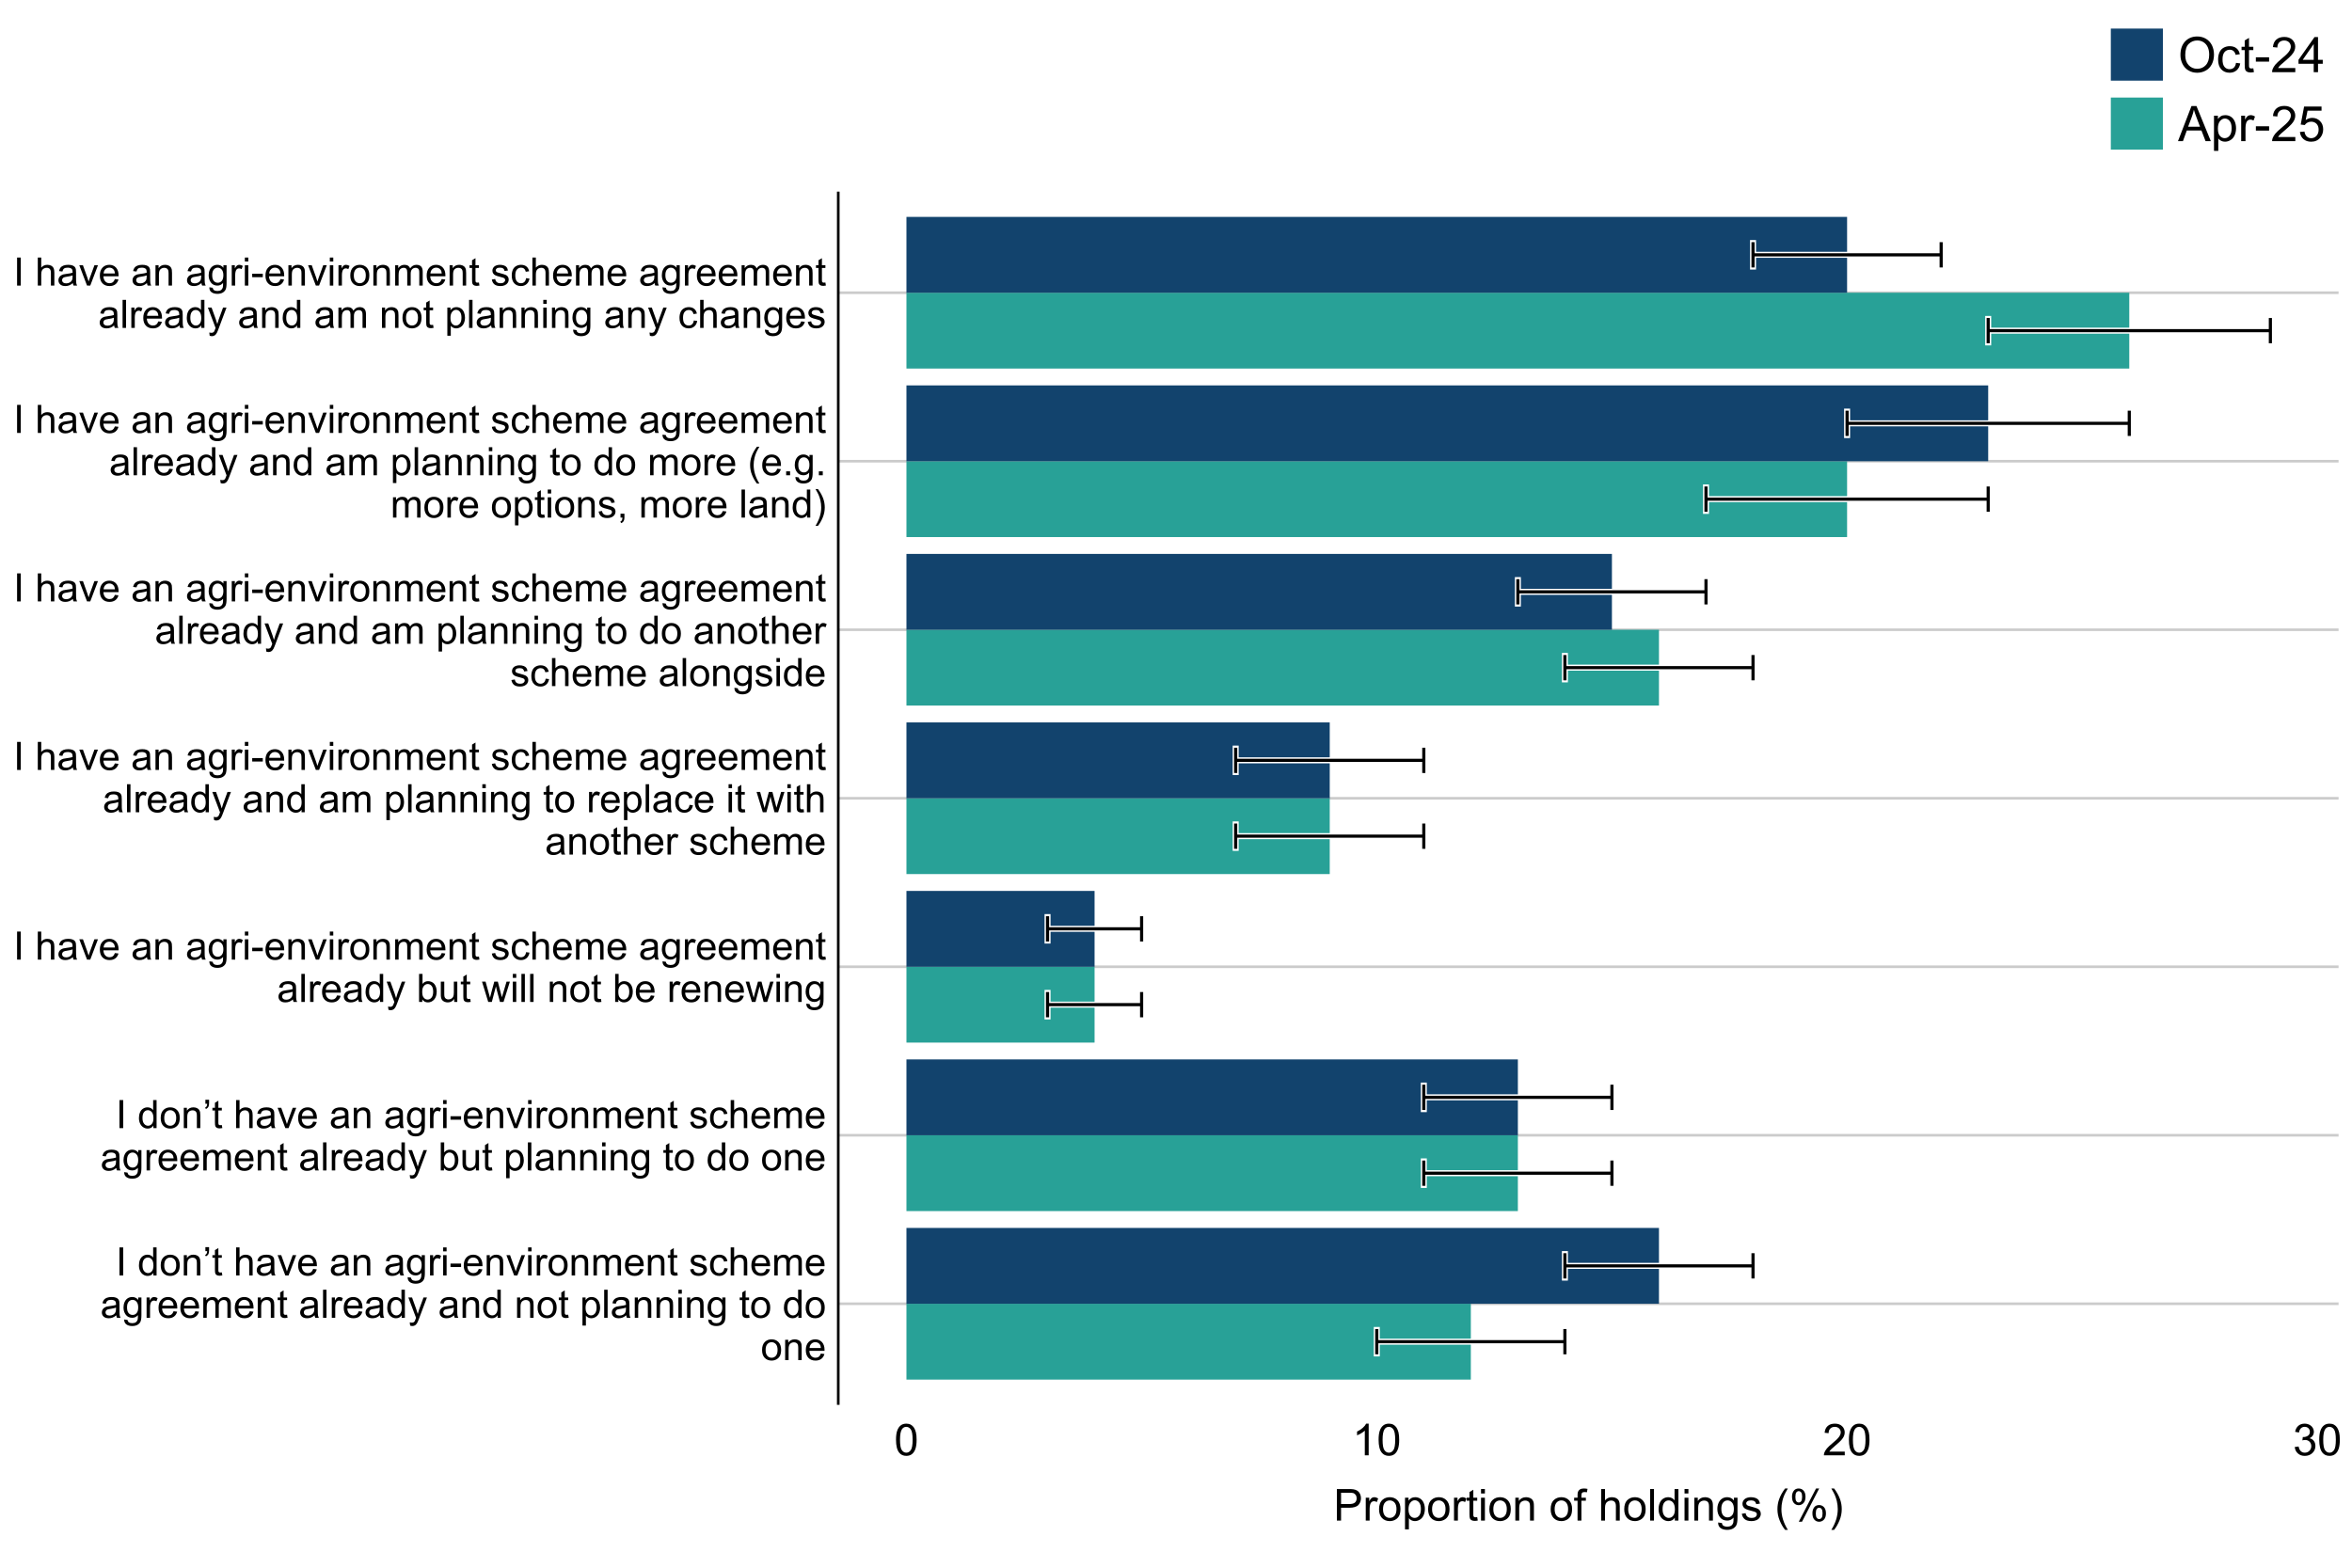 <?xml version="1.0" encoding="UTF-8"?>
<svg xmlns="http://www.w3.org/2000/svg" xmlns:xlink="http://www.w3.org/1999/xlink" width="960pt" height="640pt" viewBox="0 0 960 640" version="1.1">
<defs>
<g>
<symbol overflow="visible" id="glyph0-0">
<path style="stroke:none;" d="M 2 0 L 2 -10 L 10 -10 L 10 0 Z M 2.25 -0.25 L 9.75 -0.25 L 9.75 -9.75 L 2.25 -9.75 Z M 2.25 -0.25 "/>
</symbol>
<symbol overflow="visible" id="glyph0-1">
<path style="stroke:none;" d="M 1.492 0 L 1.492 -11.453 L 3.008 -11.453 L 3.008 0 Z M 1.492 0 "/>
</symbol>
<symbol overflow="visible" id="glyph0-2">
<path style="stroke:none;" d=""/>
</symbol>
<symbol overflow="visible" id="glyph0-3">
<path style="stroke:none;" d="M 6.438 0 L 6.438 -1.047 C 5.91 -0.223 5.137 0.188 4.117 0.188 C 3.453 0.188 2.844 0.008 2.293 -0.359 C 1.734 -0.719 1.305 -1.23 1.004 -1.887 C 0.695 -2.539 0.543 -3.289 0.547 -4.141 C 0.543 -4.965 0.684 -5.715 0.961 -6.395 C 1.234 -7.066 1.648 -7.586 2.203 -7.945 C 2.754 -8.305 3.371 -8.484 4.055 -8.484 C 4.555 -8.484 5 -8.379 5.391 -8.168 C 5.781 -7.957 6.098 -7.68 6.344 -7.344 L 6.344 -11.453 L 7.742 -11.453 L 7.742 0 Z M 1.992 -4.141 C 1.992 -3.074 2.215 -2.281 2.664 -1.758 C 3.109 -1.23 3.637 -0.965 4.25 -0.969 C 4.859 -0.965 5.383 -1.219 5.816 -1.723 C 6.242 -2.223 6.457 -2.988 6.461 -4.023 C 6.457 -5.156 6.238 -5.988 5.805 -6.523 C 5.363 -7.051 4.824 -7.316 4.188 -7.32 C 3.559 -7.316 3.035 -7.062 2.621 -6.555 C 2.199 -6.043 1.992 -5.238 1.992 -4.141 Z M 1.992 -4.141 "/>
</symbol>
<symbol overflow="visible" id="glyph0-4">
<path style="stroke:none;" d="M 0.531 -4.148 C 0.527 -5.684 0.953 -6.82 1.812 -7.562 C 2.523 -8.176 3.395 -8.484 4.422 -8.484 C 5.559 -8.484 6.492 -8.109 7.219 -7.363 C 7.941 -6.613 8.301 -5.582 8.305 -4.266 C 8.301 -3.195 8.141 -2.355 7.824 -1.746 C 7.5 -1.133 7.035 -0.656 6.426 -0.32 C 5.812 0.02 5.145 0.188 4.422 0.188 C 3.258 0.188 2.32 -0.184 1.605 -0.93 C 0.887 -1.672 0.527 -2.746 0.531 -4.148 Z M 1.977 -4.148 C 1.973 -3.086 2.207 -2.289 2.672 -1.762 C 3.133 -1.23 3.715 -0.965 4.422 -0.969 C 5.117 -0.965 5.699 -1.23 6.164 -1.766 C 6.625 -2.293 6.855 -3.105 6.859 -4.195 C 6.855 -5.219 6.621 -5.996 6.16 -6.527 C 5.691 -7.055 5.113 -7.316 4.422 -7.32 C 3.715 -7.316 3.133 -7.055 2.672 -6.531 C 2.207 -6.004 1.973 -5.211 1.977 -4.148 Z M 1.977 -4.148 "/>
</symbol>
<symbol overflow="visible" id="glyph0-5">
<path style="stroke:none;" d="M 1.055 0 L 1.055 -8.297 L 2.32 -8.297 L 2.32 -7.117 C 2.93 -8.027 3.809 -8.484 4.961 -8.484 C 5.457 -8.484 5.918 -8.395 6.34 -8.215 C 6.758 -8.035 7.07 -7.797 7.281 -7.508 C 7.488 -7.211 7.633 -6.867 7.719 -6.469 C 7.766 -6.207 7.793 -5.75 7.797 -5.102 L 7.797 0 L 6.391 0 L 6.391 -5.047 C 6.387 -5.617 6.332 -6.047 6.227 -6.332 C 6.113 -6.613 5.918 -6.84 5.645 -7.012 C 5.363 -7.18 5.039 -7.266 4.664 -7.266 C 4.062 -7.266 3.543 -7.074 3.113 -6.695 C 2.676 -6.312 2.461 -5.59 2.461 -4.531 L 2.461 0 Z M 1.055 0 "/>
</symbol>
<symbol overflow="visible" id="glyph0-6">
<path style="stroke:none;" d="M 0.969 -9.938 L 0.969 -11.57 L 2.477 -11.57 L 2.477 -10.281 C 2.473 -9.582 2.391 -9.078 2.234 -8.773 C 2.008 -8.348 1.66 -8.031 1.188 -7.82 L 0.844 -8.375 C 1.125 -8.484 1.332 -8.668 1.473 -8.918 C 1.605 -9.164 1.684 -9.504 1.703 -9.938 Z M 0.969 -9.938 "/>
</symbol>
<symbol overflow="visible" id="glyph0-7">
<path style="stroke:none;" d="M 4.125 -1.258 L 4.328 -0.016 C 3.93 0.066 3.574 0.105 3.266 0.109 C 2.75 0.105 2.355 0.027 2.078 -0.133 C 1.793 -0.293 1.594 -0.504 1.484 -0.77 C 1.367 -1.027 1.312 -1.582 1.312 -2.43 L 1.312 -7.203 L 0.281 -7.203 L 0.281 -8.297 L 1.312 -8.297 L 1.312 -10.352 L 2.711 -11.195 L 2.711 -8.297 L 4.125 -8.297 L 4.125 -7.203 L 2.711 -7.203 L 2.711 -2.352 C 2.707 -1.945 2.73 -1.688 2.785 -1.578 C 2.832 -1.461 2.914 -1.371 3.027 -1.305 C 3.137 -1.234 3.297 -1.199 3.508 -1.203 C 3.66 -1.199 3.867 -1.219 4.125 -1.258 Z M 4.125 -1.258 "/>
</symbol>
<symbol overflow="visible" id="glyph0-8">
<path style="stroke:none;" d="M 1.055 0 L 1.055 -11.453 L 2.461 -11.453 L 2.461 -7.344 C 3.117 -8.102 3.945 -8.484 4.945 -8.484 C 5.559 -8.484 6.09 -8.363 6.547 -8.121 C 6.996 -7.879 7.32 -7.543 7.52 -7.117 C 7.711 -6.688 7.809 -6.066 7.812 -5.258 L 7.812 0 L 6.406 0 L 6.406 -5.258 C 6.402 -5.957 6.25 -6.469 5.949 -6.793 C 5.641 -7.109 5.211 -7.27 4.656 -7.273 C 4.238 -7.27 3.848 -7.164 3.48 -6.949 C 3.113 -6.73 2.852 -6.438 2.695 -6.07 C 2.539 -5.699 2.461 -5.188 2.461 -4.539 L 2.461 0 Z M 1.055 0 "/>
</symbol>
<symbol overflow="visible" id="glyph0-9">
<path style="stroke:none;" d="M 6.469 -1.023 C 5.945 -0.578 5.441 -0.266 4.965 -0.086 C 4.48 0.098 3.965 0.188 3.414 0.188 C 2.5 0.188 1.801 -0.035 1.312 -0.48 C 0.82 -0.926 0.574 -1.492 0.578 -2.188 C 0.574 -2.59 0.668 -2.961 0.855 -3.301 C 1.039 -3.633 1.281 -3.902 1.582 -4.109 C 1.879 -4.309 2.215 -4.465 2.594 -4.57 C 2.867 -4.641 3.285 -4.711 3.844 -4.781 C 4.977 -4.914 5.812 -5.074 6.352 -5.266 C 6.355 -5.457 6.355 -5.578 6.359 -5.633 C 6.355 -6.203 6.223 -6.609 5.961 -6.844 C 5.598 -7.16 5.066 -7.316 4.359 -7.32 C 3.695 -7.316 3.207 -7.203 2.895 -6.973 C 2.578 -6.738 2.344 -6.328 2.195 -5.742 L 0.82 -5.93 C 0.945 -6.516 1.148 -6.988 1.438 -7.355 C 1.719 -7.715 2.133 -7.996 2.68 -8.191 C 3.219 -8.387 3.848 -8.484 4.562 -8.484 C 5.27 -8.484 5.844 -8.398 6.289 -8.234 C 6.727 -8.062 7.055 -7.855 7.266 -7.605 C 7.473 -7.352 7.617 -7.031 7.703 -6.648 C 7.746 -6.406 7.77 -5.973 7.773 -5.352 L 7.773 -3.477 C 7.77 -2.164 7.801 -1.34 7.863 -0.996 C 7.922 -0.648 8.039 -0.316 8.219 0 L 6.75 0 C 6.602 -0.289 6.508 -0.629 6.469 -1.023 Z M 6.352 -4.164 C 5.84 -3.953 5.074 -3.777 4.055 -3.633 C 3.477 -3.547 3.066 -3.453 2.828 -3.352 C 2.586 -3.246 2.402 -3.094 2.273 -2.895 C 2.141 -2.691 2.074 -2.469 2.078 -2.227 C 2.074 -1.852 2.215 -1.539 2.504 -1.289 C 2.785 -1.039 3.203 -0.914 3.75 -0.914 C 4.289 -0.914 4.77 -1.031 5.195 -1.27 C 5.613 -1.504 5.922 -1.828 6.125 -2.242 C 6.273 -2.559 6.352 -3.027 6.352 -3.648 Z M 6.352 -4.164 "/>
</symbol>
<symbol overflow="visible" id="glyph0-10">
<path style="stroke:none;" d="M 3.359 0 L 0.203 -8.297 L 1.688 -8.297 L 3.469 -3.328 C 3.66 -2.789 3.836 -2.23 4 -1.656 C 4.121 -2.09 4.297 -2.617 4.523 -3.234 L 6.367 -8.297 L 7.812 -8.297 L 4.672 0 Z M 3.359 0 "/>
</symbol>
<symbol overflow="visible" id="glyph0-11">
<path style="stroke:none;" d="M 6.734 -2.672 L 8.188 -2.492 C 7.953 -1.641 7.531 -0.984 6.914 -0.516 C 6.293 -0.047 5.5 0.188 4.539 0.188 C 3.324 0.188 2.363 -0.184 1.652 -0.934 C 0.941 -1.676 0.586 -2.727 0.586 -4.078 C 0.586 -5.473 0.945 -6.555 1.664 -7.328 C 2.383 -8.098 3.312 -8.484 4.461 -8.484 C 5.566 -8.484 6.473 -8.105 7.18 -7.352 C 7.879 -6.594 8.23 -5.531 8.234 -4.164 C 8.23 -4.078 8.23 -3.953 8.227 -3.789 L 2.039 -3.789 C 2.09 -2.875 2.348 -2.176 2.812 -1.695 C 3.273 -1.207 3.852 -0.965 4.547 -0.969 C 5.062 -0.965 5.5 -1.102 5.867 -1.375 C 6.227 -1.645 6.516 -2.078 6.734 -2.672 Z M 2.117 -4.945 L 6.75 -4.945 C 6.688 -5.641 6.508 -6.164 6.219 -6.516 C 5.766 -7.055 5.188 -7.324 4.477 -7.328 C 3.828 -7.324 3.285 -7.109 2.848 -6.68 C 2.406 -6.246 2.16 -5.668 2.117 -4.945 Z M 2.117 -4.945 "/>
</symbol>
<symbol overflow="visible" id="glyph0-12">
<path style="stroke:none;" d="M 0.797 0.688 L 2.164 0.891 C 2.219 1.312 2.379 1.617 2.641 1.812 C 2.988 2.07 3.465 2.203 4.07 2.203 C 4.719 2.203 5.223 2.07 5.578 1.812 C 5.93 1.547 6.168 1.184 6.297 0.719 C 6.367 0.43 6.402 -0.168 6.398 -1.086 C 5.781 -0.359 5.016 0 4.102 0 C 2.961 0 2.078 -0.41 1.453 -1.234 C 0.828 -2.055 0.516 -3.043 0.516 -4.195 C 0.516 -4.984 0.656 -5.715 0.945 -6.387 C 1.227 -7.055 1.645 -7.57 2.191 -7.938 C 2.734 -8.301 3.371 -8.484 4.109 -8.484 C 5.086 -8.484 5.895 -8.086 6.531 -7.297 L 6.531 -8.297 L 7.828 -8.297 L 7.828 -1.125 C 7.828 0.164 7.695 1.078 7.434 1.621 C 7.168 2.156 6.75 2.582 6.184 2.898 C 5.609 3.207 4.91 3.363 4.078 3.367 C 3.086 3.363 2.285 3.141 1.68 2.699 C 1.066 2.25 0.773 1.578 0.797 0.688 Z M 1.961 -4.297 C 1.957 -3.203 2.172 -2.41 2.609 -1.914 C 3.039 -1.41 3.582 -1.16 4.234 -1.164 C 4.879 -1.16 5.422 -1.41 5.859 -1.91 C 6.297 -2.406 6.516 -3.184 6.516 -4.25 C 6.516 -5.262 6.289 -6.027 5.84 -6.547 C 5.387 -7.059 4.844 -7.316 4.211 -7.32 C 3.582 -7.316 3.051 -7.062 2.617 -6.559 C 2.176 -6.047 1.957 -5.293 1.961 -4.297 Z M 1.961 -4.297 "/>
</symbol>
<symbol overflow="visible" id="glyph0-13">
<path style="stroke:none;" d="M 1.039 0 L 1.039 -8.297 L 2.305 -8.297 L 2.305 -7.039 C 2.625 -7.625 2.926 -8.016 3.199 -8.203 C 3.473 -8.391 3.773 -8.484 4.102 -8.484 C 4.574 -8.484 5.055 -8.332 5.547 -8.031 L 5.062 -6.727 C 4.719 -6.93 4.375 -7.031 4.031 -7.031 C 3.723 -7.031 3.445 -6.938 3.203 -6.754 C 2.957 -6.566 2.781 -6.309 2.68 -5.984 C 2.52 -5.48 2.441 -4.934 2.445 -4.344 L 2.445 0 Z M 1.039 0 "/>
</symbol>
<symbol overflow="visible" id="glyph0-14">
<path style="stroke:none;" d="M 1.062 -9.836 L 1.062 -11.453 L 2.469 -11.453 L 2.469 -9.836 Z M 1.062 0 L 1.062 -8.297 L 2.469 -8.297 L 2.469 0 Z M 1.062 0 "/>
</symbol>
<symbol overflow="visible" id="glyph0-15">
<path style="stroke:none;" d="M 0.508 -3.438 L 0.508 -4.852 L 4.828 -4.852 L 4.828 -3.438 Z M 0.508 -3.438 "/>
</symbol>
<symbol overflow="visible" id="glyph0-16">
<path style="stroke:none;" d="M 1.055 0 L 1.055 -8.297 L 2.312 -8.297 L 2.312 -7.133 C 2.57 -7.535 2.918 -7.863 3.352 -8.113 C 3.781 -8.359 4.273 -8.484 4.828 -8.484 C 5.441 -8.484 5.945 -8.355 6.34 -8.102 C 6.73 -7.844 7.008 -7.488 7.172 -7.031 C 7.828 -8 8.68 -8.484 9.734 -8.484 C 10.555 -8.484 11.188 -8.254 11.633 -7.801 C 12.07 -7.34 12.293 -6.641 12.297 -5.695 L 12.297 0 L 10.898 0 L 10.898 -5.227 C 10.898 -5.789 10.852 -6.191 10.762 -6.441 C 10.668 -6.684 10.504 -6.883 10.266 -7.039 C 10.023 -7.188 9.742 -7.266 9.422 -7.266 C 8.836 -7.266 8.352 -7.07 7.969 -6.684 C 7.582 -6.293 7.387 -5.672 7.391 -4.82 L 7.391 0 L 5.984 0 L 5.984 -5.391 C 5.98 -6.016 5.867 -6.484 5.641 -6.797 C 5.41 -7.109 5.035 -7.266 4.516 -7.266 C 4.117 -7.266 3.75 -7.16 3.418 -6.953 C 3.078 -6.742 2.836 -6.438 2.688 -6.039 C 2.535 -5.637 2.461 -5.059 2.461 -4.305 L 2.461 0 Z M 1.055 0 "/>
</symbol>
<symbol overflow="visible" id="glyph0-17">
<path style="stroke:none;" d="M 0.492 -2.477 L 1.883 -2.695 C 1.957 -2.137 2.176 -1.707 2.535 -1.414 C 2.891 -1.113 3.391 -0.965 4.031 -0.969 C 4.676 -0.965 5.152 -1.098 5.469 -1.363 C 5.777 -1.625 5.934 -1.934 5.938 -2.289 C 5.934 -2.605 5.797 -2.855 5.523 -3.039 C 5.328 -3.16 4.848 -3.32 4.086 -3.516 C 3.051 -3.773 2.336 -3.996 1.941 -4.191 C 1.539 -4.379 1.238 -4.645 1.035 -4.98 C 0.828 -5.316 0.727 -5.688 0.727 -6.094 C 0.727 -6.461 0.809 -6.801 0.98 -7.121 C 1.145 -7.434 1.375 -7.695 1.672 -7.906 C 1.887 -8.062 2.188 -8.199 2.566 -8.316 C 2.941 -8.426 3.344 -8.484 3.781 -8.484 C 4.43 -8.484 5.004 -8.391 5.496 -8.203 C 5.988 -8.016 6.352 -7.762 6.586 -7.441 C 6.82 -7.121 6.98 -6.691 7.07 -6.156 L 5.695 -5.969 C 5.633 -6.395 5.449 -6.727 5.152 -6.969 C 4.848 -7.203 4.426 -7.324 3.883 -7.328 C 3.234 -7.324 2.773 -7.219 2.5 -7.008 C 2.223 -6.793 2.086 -6.543 2.086 -6.258 C 2.086 -6.074 2.141 -5.91 2.258 -5.766 C 2.367 -5.613 2.547 -5.488 2.797 -5.391 C 2.934 -5.336 3.348 -5.215 4.039 -5.031 C 5.031 -4.762 5.727 -4.543 6.121 -4.379 C 6.512 -4.207 6.82 -3.961 7.047 -3.641 C 7.27 -3.312 7.383 -2.914 7.383 -2.438 C 7.383 -1.969 7.246 -1.527 6.973 -1.113 C 6.699 -0.699 6.305 -0.379 5.789 -0.152 C 5.273 0.074 4.688 0.188 4.039 0.188 C 2.957 0.188 2.137 -0.035 1.574 -0.484 C 1.008 -0.93 0.648 -1.594 0.492 -2.477 Z M 0.492 -2.477 "/>
</symbol>
<symbol overflow="visible" id="glyph0-18">
<path style="stroke:none;" d="M 6.469 -3.039 L 7.852 -2.859 C 7.699 -1.906 7.312 -1.16 6.691 -0.621 C 6.066 -0.082 5.301 0.188 4.398 0.188 C 3.262 0.188 2.348 -0.184 1.66 -0.926 C 0.965 -1.668 0.621 -2.73 0.625 -4.117 C 0.621 -5.012 0.77 -5.797 1.07 -6.469 C 1.363 -7.141 1.816 -7.645 2.426 -7.98 C 3.031 -8.316 3.691 -8.484 4.406 -8.484 C 5.305 -8.484 6.039 -8.254 6.617 -7.801 C 7.188 -7.34 7.555 -6.695 7.719 -5.859 L 6.352 -5.648 C 6.219 -6.203 5.988 -6.621 5.66 -6.906 C 5.328 -7.184 4.926 -7.324 4.461 -7.328 C 3.75 -7.324 3.176 -7.07 2.734 -6.566 C 2.289 -6.055 2.066 -5.25 2.07 -4.156 C 2.066 -3.039 2.281 -2.23 2.711 -1.727 C 3.137 -1.219 3.695 -0.965 4.383 -0.969 C 4.934 -0.965 5.395 -1.137 5.766 -1.477 C 6.133 -1.812 6.367 -2.332 6.469 -3.039 Z M 6.469 -3.039 "/>
</symbol>
<symbol overflow="visible" id="glyph0-19">
<path style="stroke:none;" d="M 1.023 0 L 1.023 -11.453 L 2.43 -11.453 L 2.43 0 Z M 1.023 0 "/>
</symbol>
<symbol overflow="visible" id="glyph0-20">
<path style="stroke:none;" d="M 0.992 3.195 L 0.836 1.875 C 1.141 1.957 1.41 1.996 1.641 2 C 1.953 1.996 2.203 1.945 2.391 1.844 C 2.578 1.738 2.73 1.594 2.852 1.406 C 2.938 1.266 3.082 0.914 3.281 0.359 C 3.305 0.277 3.344 0.164 3.406 0.016 L 0.258 -8.297 L 1.773 -8.297 L 3.5 -3.492 C 3.719 -2.883 3.922 -2.242 4.102 -1.57 C 4.262 -2.215 4.453 -2.844 4.68 -3.461 L 6.453 -8.297 L 7.859 -8.297 L 4.703 0.141 C 4.363 1.051 4.102 1.676 3.914 2.023 C 3.664 2.484 3.375 2.824 3.055 3.043 C 2.727 3.254 2.344 3.363 1.898 3.367 C 1.625 3.363 1.32 3.305 0.992 3.195 Z M 0.992 3.195 "/>
</symbol>
<symbol overflow="visible" id="glyph0-21">
<path style="stroke:none;" d="M 1.055 3.18 L 1.055 -8.297 L 2.336 -8.297 L 2.336 -7.219 C 2.637 -7.641 2.977 -7.957 3.359 -8.168 C 3.734 -8.379 4.195 -8.484 4.742 -8.484 C 5.445 -8.484 6.07 -8.301 6.617 -7.938 C 7.156 -7.57 7.566 -7.055 7.844 -6.395 C 8.117 -5.727 8.254 -5 8.258 -4.211 C 8.254 -3.359 8.102 -2.594 7.801 -1.918 C 7.492 -1.234 7.051 -0.715 6.473 -0.355 C 5.891 0.008 5.281 0.188 4.641 0.188 C 4.172 0.188 3.75 0.09 3.379 -0.109 C 3.004 -0.305 2.699 -0.555 2.461 -0.859 L 2.461 3.18 Z M 2.328 -4.102 C 2.324 -3.031 2.543 -2.242 2.977 -1.734 C 3.406 -1.223 3.93 -0.965 4.547 -0.969 C 5.172 -0.965 5.707 -1.23 6.152 -1.762 C 6.598 -2.289 6.82 -3.109 6.82 -4.219 C 6.82 -5.273 6.602 -6.062 6.168 -6.594 C 5.73 -7.117 5.211 -7.383 4.609 -7.383 C 4.008 -7.383 3.477 -7.102 3.02 -6.543 C 2.555 -5.98 2.324 -5.168 2.328 -4.102 Z M 2.328 -4.102 "/>
</symbol>
<symbol overflow="visible" id="glyph0-22">
<path style="stroke:none;" d="M 2.352 0 L 1.047 0 L 1.047 -11.453 L 2.453 -11.453 L 2.453 -7.367 C 3.043 -8.109 3.801 -8.484 4.727 -8.484 C 5.234 -8.484 5.719 -8.379 6.176 -8.176 C 6.629 -7.965 7.004 -7.676 7.301 -7.309 C 7.594 -6.934 7.824 -6.484 7.992 -5.961 C 8.156 -5.43 8.238 -4.867 8.242 -4.273 C 8.238 -2.848 7.887 -1.75 7.188 -0.977 C 6.48 -0.199 5.637 0.188 4.656 0.188 C 3.676 0.188 2.906 -0.219 2.352 -1.039 Z M 2.336 -4.211 C 2.332 -3.215 2.469 -2.496 2.742 -2.055 C 3.184 -1.328 3.781 -0.965 4.539 -0.969 C 5.152 -0.965 5.684 -1.234 6.133 -1.77 C 6.578 -2.301 6.801 -3.094 6.805 -4.156 C 6.801 -5.234 6.586 -6.035 6.16 -6.555 C 5.727 -7.066 5.207 -7.324 4.602 -7.328 C 3.984 -7.324 3.453 -7.059 3.008 -6.527 C 2.555 -5.992 2.332 -5.219 2.336 -4.211 Z M 2.336 -4.211 "/>
</symbol>
<symbol overflow="visible" id="glyph0-23">
<path style="stroke:none;" d="M 6.492 0 L 6.492 -1.219 C 5.844 -0.281 4.965 0.188 3.859 0.188 C 3.367 0.188 2.91 0.094 2.488 -0.094 C 2.062 -0.281 1.746 -0.516 1.543 -0.801 C 1.332 -1.082 1.188 -1.43 1.109 -1.844 C 1.047 -2.117 1.02 -2.555 1.023 -3.156 L 1.023 -8.297 L 2.43 -8.297 L 2.43 -3.695 C 2.426 -2.957 2.453 -2.461 2.516 -2.211 C 2.602 -1.836 2.789 -1.547 3.078 -1.34 C 3.359 -1.125 3.715 -1.02 4.141 -1.023 C 4.559 -1.02 4.953 -1.129 5.328 -1.348 C 5.695 -1.562 5.957 -1.855 6.113 -2.23 C 6.262 -2.602 6.34 -3.141 6.344 -3.852 L 6.344 -8.297 L 7.75 -8.297 L 7.75 0 Z M 6.492 0 "/>
</symbol>
<symbol overflow="visible" id="glyph0-24">
<path style="stroke:none;" d="M 2.586 0 L 0.047 -8.297 L 1.5 -8.297 L 2.82 -3.508 L 3.312 -1.727 C 3.328 -1.812 3.473 -2.383 3.742 -3.438 L 5.062 -8.297 L 6.508 -8.297 L 7.75 -3.484 L 8.164 -1.898 L 8.641 -3.5 L 10.062 -8.297 L 11.43 -8.297 L 8.836 0 L 7.375 0 L 6.055 -4.969 L 5.734 -6.383 L 4.055 0 Z M 2.586 0 "/>
</symbol>
<symbol overflow="visible" id="glyph0-25">
<path style="stroke:none;" d="M 3.742 3.367 C 2.965 2.387 2.309 1.242 1.773 -0.07 C 1.234 -1.383 0.965 -2.742 0.969 -4.148 C 0.965 -5.387 1.168 -6.574 1.57 -7.711 C 2.039 -9.027 2.762 -10.34 3.742 -11.648 L 4.75 -11.648 C 4.117 -10.562 3.699 -9.789 3.5 -9.328 C 3.18 -8.609 2.93 -7.859 2.75 -7.078 C 2.523 -6.102 2.414 -5.121 2.414 -4.141 C 2.414 -1.633 3.191 0.867 4.75 3.367 Z M 3.742 3.367 "/>
</symbol>
<symbol overflow="visible" id="glyph0-26">
<path style="stroke:none;" d="M 1.453 0 L 1.453 -1.602 L 3.055 -1.602 L 3.055 0 Z M 1.453 0 "/>
</symbol>
<symbol overflow="visible" id="glyph0-27">
<path style="stroke:none;" d="M 1.422 0 L 1.422 -1.602 L 3.023 -1.602 L 3.023 0 C 3.023 0.586 2.918 1.059 2.711 1.426 C 2.5 1.785 2.168 2.066 1.719 2.266 L 1.328 1.664 C 1.621 1.531 1.84 1.34 1.984 1.09 C 2.121 0.836 2.199 0.473 2.219 0 Z M 1.422 0 "/>
</symbol>
<symbol overflow="visible" id="glyph0-28">
<path style="stroke:none;" d="M 1.977 3.367 L 0.969 3.367 C 2.523 0.867 3.305 -1.633 3.305 -4.141 C 3.305 -5.117 3.191 -6.09 2.969 -7.055 C 2.789 -7.836 2.543 -8.586 2.227 -9.305 C 2.023 -9.773 1.602 -10.555 0.969 -11.648 L 1.977 -11.648 C 2.953 -10.34 3.68 -9.027 4.148 -7.711 C 4.547 -6.574 4.746 -5.387 4.75 -4.148 C 4.746 -2.742 4.477 -1.383 3.941 -0.07 C 3.398 1.242 2.742 2.387 1.977 3.367 Z M 1.977 3.367 "/>
</symbol>
<symbol overflow="visible" id="glyph1-0">
<path style="stroke:none;" d="M 2.25 0 L 2.25 -11.25 L 11.25 -11.25 L 11.25 0 Z M 2.531 -0.281 L 10.969 -0.281 L 10.969 -10.969 L 2.531 -10.969 Z M 2.531 -0.281 "/>
</symbol>
<symbol overflow="visible" id="glyph1-1">
<path style="stroke:none;" d="M 0.746 -6.355 C 0.742 -7.875 0.898 -9.102 1.215 -10.031 C 1.527 -10.961 1.996 -11.676 2.613 -12.18 C 3.23 -12.684 4.008 -12.938 4.949 -12.938 C 5.637 -12.938 6.242 -12.797 6.766 -12.52 C 7.285 -12.238 7.715 -11.836 8.059 -11.316 C 8.395 -10.789 8.664 -10.152 8.859 -9.398 C 9.051 -8.645 9.145 -7.629 9.148 -6.355 C 9.145 -4.84 8.992 -3.617 8.684 -2.691 C 8.371 -1.762 7.906 -1.047 7.289 -0.539 C 6.672 -0.035 5.891 0.215 4.949 0.219 C 3.703 0.215 2.727 -0.227 2.023 -1.117 C 1.168 -2.188 0.742 -3.934 0.746 -6.355 Z M 2.375 -6.355 C 2.371 -4.234 2.621 -2.824 3.117 -2.129 C 3.609 -1.426 4.219 -1.078 4.949 -1.082 C 5.672 -1.078 6.281 -1.43 6.781 -2.137 C 7.273 -2.836 7.523 -4.242 7.523 -6.355 C 7.523 -8.473 7.273 -9.883 6.781 -10.582 C 6.281 -11.277 5.664 -11.625 4.93 -11.629 C 4.199 -11.625 3.621 -11.316 3.191 -10.703 C 2.645 -9.918 2.371 -8.469 2.375 -6.355 Z M 2.375 -6.355 "/>
</symbol>
<symbol overflow="visible" id="glyph1-2">
<path style="stroke:none;" d="M 6.707 0 L 5.125 0 L 5.125 -10.082 C 4.742 -9.715 4.242 -9.352 3.625 -8.988 C 3.004 -8.625 2.449 -8.352 1.961 -8.172 L 1.961 -9.703 C 2.844 -10.117 3.617 -10.621 4.281 -11.215 C 4.941 -11.805 5.41 -12.379 5.688 -12.938 L 6.707 -12.938 Z M 6.707 0 "/>
</symbol>
<symbol overflow="visible" id="glyph1-3">
<path style="stroke:none;" d="M 9.062 -1.52 L 9.062 0 L 0.547 0 C 0.531 -0.379 0.594 -0.742 0.73 -1.098 C 0.945 -1.676 1.293 -2.25 1.77 -2.812 C 2.246 -3.375 2.934 -4.023 3.84 -4.766 C 5.238 -5.906 6.188 -6.816 6.68 -7.492 C 7.172 -8.16 7.418 -8.793 7.418 -9.395 C 7.418 -10.02 7.191 -10.551 6.746 -10.98 C 6.293 -11.41 5.711 -11.625 4.992 -11.629 C 4.23 -11.625 3.621 -11.395 3.164 -10.941 C 2.703 -10.48 2.469 -9.848 2.469 -9.043 L 0.844 -9.211 C 0.953 -10.422 1.371 -11.344 2.102 -11.984 C 2.824 -12.617 3.801 -12.938 5.027 -12.938 C 6.262 -12.938 7.238 -12.594 7.961 -11.91 C 8.68 -11.223 9.039 -10.371 9.043 -9.359 C 9.039 -8.84 8.934 -8.336 8.727 -7.84 C 8.512 -7.34 8.164 -6.812 7.676 -6.266 C 7.188 -5.711 6.375 -4.957 5.238 -4 C 4.285 -3.199 3.676 -2.66 3.41 -2.379 C 3.141 -2.094 2.918 -1.805 2.742 -1.52 Z M 9.062 -1.52 "/>
</symbol>
<symbol overflow="visible" id="glyph1-4">
<path style="stroke:none;" d="M 0.758 -3.402 L 2.336 -3.613 C 2.516 -2.711 2.824 -2.062 3.266 -1.672 C 3.699 -1.273 4.23 -1.078 4.859 -1.082 C 5.602 -1.078 6.23 -1.336 6.746 -1.855 C 7.254 -2.367 7.512 -3.004 7.516 -3.77 C 7.512 -4.492 7.273 -5.094 6.801 -5.566 C 6.324 -6.035 5.723 -6.27 4.992 -6.273 C 4.691 -6.27 4.316 -6.211 3.875 -6.102 L 4.051 -7.488 C 4.152 -7.473 4.238 -7.465 4.305 -7.469 C 4.977 -7.465 5.582 -7.641 6.125 -7.996 C 6.66 -8.344 6.93 -8.887 6.934 -9.625 C 6.93 -10.199 6.734 -10.68 6.344 -11.062 C 5.949 -11.445 5.441 -11.637 4.824 -11.637 C 4.207 -11.637 3.695 -11.441 3.285 -11.055 C 2.875 -10.668 2.613 -10.09 2.496 -9.316 L 0.914 -9.598 C 1.105 -10.656 1.543 -11.477 2.23 -12.062 C 2.914 -12.645 3.766 -12.938 4.789 -12.938 C 5.488 -12.938 6.137 -12.785 6.73 -12.484 C 7.32 -12.18 7.773 -11.77 8.09 -11.25 C 8.402 -10.727 8.559 -10.172 8.562 -9.59 C 8.559 -9.031 8.41 -8.523 8.113 -8.066 C 7.812 -7.609 7.371 -7.246 6.785 -6.977 C 7.547 -6.801 8.137 -6.438 8.562 -5.883 C 8.98 -5.328 9.191 -4.633 9.195 -3.805 C 9.191 -2.676 8.781 -1.723 7.965 -0.945 C 7.141 -0.164 6.105 0.223 4.852 0.227 C 3.719 0.223 2.777 -0.109 2.035 -0.781 C 1.285 -1.453 0.859 -2.328 0.758 -3.402 Z M 0.758 -3.402 "/>
</symbol>
<symbol overflow="visible" id="glyph1-5">
<path style="stroke:none;" d="M 1.391 0 L 1.391 -12.883 L 6.25 -12.883 C 7.102 -12.879 7.754 -12.84 8.211 -12.762 C 8.836 -12.652 9.367 -12.449 9.797 -12.156 C 10.227 -11.859 10.57 -11.445 10.832 -10.914 C 11.09 -10.379 11.219 -9.793 11.223 -9.156 C 11.219 -8.059 10.871 -7.133 10.176 -6.375 C 9.477 -5.617 8.219 -5.238 6.398 -5.238 L 3.094 -5.238 L 3.094 0 Z M 3.094 -6.758 L 6.426 -6.758 C 7.523 -6.754 8.305 -6.961 8.77 -7.371 C 9.23 -7.781 9.461 -8.359 9.465 -9.105 C 9.461 -9.645 9.324 -10.105 9.055 -10.488 C 8.781 -10.871 8.426 -11.125 7.98 -11.25 C 7.691 -11.324 7.16 -11.359 6.391 -11.363 L 3.094 -11.363 Z M 3.094 -6.758 "/>
</symbol>
<symbol overflow="visible" id="glyph1-6">
<path style="stroke:none;" d="M 1.168 0 L 1.168 -9.336 L 2.594 -9.336 L 2.594 -7.918 C 2.953 -8.578 3.289 -9.016 3.598 -9.23 C 3.906 -9.438 4.242 -9.543 4.613 -9.547 C 5.145 -9.543 5.688 -9.375 6.242 -9.035 L 5.695 -7.566 C 5.309 -7.793 4.922 -7.91 4.535 -7.91 C 4.188 -7.91 3.875 -7.805 3.602 -7.598 C 3.324 -7.387 3.129 -7.098 3.016 -6.734 C 2.836 -6.168 2.746 -5.555 2.75 -4.887 L 2.75 0 Z M 1.168 0 "/>
</symbol>
<symbol overflow="visible" id="glyph1-7">
<path style="stroke:none;" d="M 0.598 -4.668 C 0.598 -6.391 1.078 -7.672 2.039 -8.508 C 2.84 -9.199 3.816 -9.543 4.977 -9.547 C 6.254 -9.543 7.305 -9.125 8.121 -8.285 C 8.934 -7.441 9.34 -6.277 9.344 -4.797 C 9.34 -3.594 9.16 -2.648 8.801 -1.961 C 8.441 -1.27 7.914 -0.734 7.227 -0.359 C 6.535 0.023 5.785 0.211 4.977 0.211 C 3.664 0.211 2.609 -0.207 1.805 -1.047 C 1 -1.883 0.598 -3.09 0.598 -4.668 Z M 2.223 -4.668 C 2.219 -3.469 2.48 -2.574 3.004 -1.98 C 3.523 -1.387 4.18 -1.09 4.977 -1.09 C 5.758 -1.09 6.41 -1.387 6.934 -1.984 C 7.453 -2.582 7.715 -3.492 7.719 -4.719 C 7.715 -5.871 7.453 -6.746 6.93 -7.344 C 6.402 -7.934 5.75 -8.23 4.977 -8.234 C 4.18 -8.23 3.523 -7.938 3.004 -7.348 C 2.48 -6.754 2.219 -5.859 2.223 -4.668 Z M 2.223 -4.668 "/>
</symbol>
<symbol overflow="visible" id="glyph1-8">
<path style="stroke:none;" d="M 1.188 3.578 L 1.188 -9.336 L 2.629 -9.336 L 2.629 -8.121 C 2.965 -8.594 3.348 -8.949 3.777 -9.188 C 4.203 -9.426 4.723 -9.543 5.336 -9.547 C 6.129 -9.543 6.832 -9.34 7.445 -8.93 C 8.051 -8.516 8.512 -7.934 8.824 -7.191 C 9.133 -6.441 9.285 -5.625 9.289 -4.738 C 9.285 -3.781 9.113 -2.922 8.773 -2.156 C 8.43 -1.391 7.934 -0.805 7.281 -0.398 C 6.625 0.008 5.938 0.211 5.219 0.211 C 4.691 0.211 4.219 0.102 3.801 -0.121 C 3.379 -0.344 3.035 -0.625 2.77 -0.969 L 2.77 3.578 Z M 2.617 -4.613 C 2.613 -3.41 2.855 -2.523 3.348 -1.949 C 3.832 -1.375 4.422 -1.09 5.117 -1.09 C 5.816 -1.09 6.418 -1.387 6.922 -1.98 C 7.418 -2.574 7.668 -3.496 7.672 -4.746 C 7.668 -5.934 7.426 -6.824 6.938 -7.418 C 6.445 -8.008 5.859 -8.301 5.188 -8.305 C 4.508 -8.301 3.91 -7.988 3.395 -7.359 C 2.871 -6.727 2.613 -5.809 2.617 -4.613 Z M 2.617 -4.613 "/>
</symbol>
<symbol overflow="visible" id="glyph1-9">
<path style="stroke:none;" d="M 4.641 -1.414 L 4.867 -0.016 C 4.422 0.078 4.023 0.121 3.672 0.125 C 3.098 0.121 2.652 0.035 2.336 -0.148 C 2.02 -0.328 1.797 -0.566 1.668 -0.863 C 1.539 -1.156 1.477 -1.781 1.477 -2.734 L 1.477 -8.102 L 0.316 -8.102 L 0.316 -9.336 L 1.477 -9.336 L 1.477 -11.645 L 3.051 -12.594 L 3.051 -9.336 L 4.641 -9.336 L 4.641 -8.102 L 3.051 -8.102 L 3.051 -2.645 C 3.047 -2.191 3.074 -1.902 3.133 -1.773 C 3.188 -1.645 3.277 -1.543 3.406 -1.465 C 3.527 -1.387 3.707 -1.348 3.945 -1.352 C 4.117 -1.348 4.352 -1.367 4.641 -1.414 Z M 4.641 -1.414 "/>
</symbol>
<symbol overflow="visible" id="glyph1-10">
<path style="stroke:none;" d="M 1.195 -11.066 L 1.195 -12.883 L 2.777 -12.883 L 2.777 -11.066 Z M 1.195 0 L 1.195 -9.336 L 2.777 -9.336 L 2.777 0 Z M 1.195 0 "/>
</symbol>
<symbol overflow="visible" id="glyph1-11">
<path style="stroke:none;" d="M 1.188 0 L 1.188 -9.336 L 2.609 -9.336 L 2.609 -8.008 C 3.293 -9.031 4.285 -9.543 5.582 -9.547 C 6.141 -9.543 6.656 -9.441 7.133 -9.242 C 7.602 -9.035 7.957 -8.77 8.191 -8.445 C 8.426 -8.113 8.59 -7.727 8.684 -7.277 C 8.742 -6.98 8.77 -6.465 8.773 -5.738 L 8.773 0 L 7.188 0 L 7.188 -5.68 C 7.184 -6.32 7.121 -6.801 7.004 -7.121 C 6.879 -7.438 6.66 -7.695 6.348 -7.887 C 6.031 -8.074 5.664 -8.168 5.246 -8.172 C 4.566 -8.168 3.984 -7.953 3.5 -7.531 C 3.008 -7.102 2.766 -6.293 2.77 -5.098 L 2.77 0 Z M 1.188 0 "/>
</symbol>
<symbol overflow="visible" id="glyph1-12">
<path style="stroke:none;" d=""/>
</symbol>
<symbol overflow="visible" id="glyph1-13">
<path style="stroke:none;" d="M 1.562 0 L 1.562 -8.102 L 0.168 -8.102 L 0.168 -9.336 L 1.562 -9.336 L 1.562 -10.328 C 1.559 -10.949 1.613 -11.414 1.73 -11.727 C 1.879 -12.133 2.148 -12.465 2.535 -12.723 C 2.914 -12.973 3.453 -13.102 4.148 -13.105 C 4.594 -13.102 5.086 -13.047 5.625 -12.945 L 5.387 -11.566 C 5.055 -11.625 4.746 -11.652 4.457 -11.656 C 3.973 -11.652 3.633 -11.551 3.434 -11.348 C 3.234 -11.141 3.133 -10.758 3.137 -10.195 L 3.137 -9.336 L 4.957 -9.336 L 4.957 -8.102 L 3.137 -8.102 L 3.137 0 Z M 1.562 0 "/>
</symbol>
<symbol overflow="visible" id="glyph1-14">
<path style="stroke:none;" d="M 1.188 0 L 1.188 -12.883 L 2.77 -12.883 L 2.77 -8.262 C 3.504 -9.117 4.434 -9.543 5.562 -9.547 C 6.25 -9.543 6.852 -9.406 7.363 -9.137 C 7.871 -8.859 8.234 -8.484 8.457 -8.004 C 8.676 -7.523 8.789 -6.824 8.789 -5.914 L 8.789 0 L 7.207 0 L 7.207 -5.914 C 7.207 -6.703 7.035 -7.281 6.691 -7.641 C 6.348 -8 5.863 -8.18 5.238 -8.184 C 4.77 -8.18 4.328 -8.059 3.914 -7.816 C 3.5 -7.574 3.203 -7.242 3.031 -6.828 C 2.852 -6.406 2.766 -5.832 2.77 -5.105 L 2.77 0 Z M 1.188 0 "/>
</symbol>
<symbol overflow="visible" id="glyph1-15">
<path style="stroke:none;" d="M 1.152 0 L 1.152 -12.883 L 2.734 -12.883 L 2.734 0 Z M 1.152 0 "/>
</symbol>
<symbol overflow="visible" id="glyph1-16">
<path style="stroke:none;" d="M 7.242 0 L 7.242 -1.18 C 6.648 -0.25 5.777 0.211 4.633 0.211 C 3.887 0.211 3.203 0.008 2.578 -0.402 C 1.953 -0.812 1.469 -1.387 1.129 -2.121 C 0.785 -2.855 0.613 -3.699 0.617 -4.656 C 0.613 -5.586 0.77 -6.43 1.082 -7.191 C 1.391 -7.949 1.855 -8.531 2.477 -8.938 C 3.098 -9.34 3.793 -9.543 4.562 -9.547 C 5.121 -9.543 5.621 -9.426 6.062 -9.188 C 6.5 -8.949 6.859 -8.641 7.137 -8.262 L 7.137 -12.883 L 8.711 -12.883 L 8.711 0 Z M 2.242 -4.656 C 2.238 -3.461 2.488 -2.566 2.996 -1.977 C 3.496 -1.383 4.094 -1.09 4.781 -1.09 C 5.473 -1.09 6.059 -1.371 6.543 -1.938 C 7.023 -2.5 7.266 -3.363 7.27 -4.527 C 7.266 -5.801 7.02 -6.738 6.531 -7.336 C 6.035 -7.934 5.43 -8.23 4.711 -8.234 C 4.008 -8.23 3.418 -7.945 2.949 -7.371 C 2.473 -6.797 2.238 -5.891 2.242 -4.656 Z M 2.242 -4.656 "/>
</symbol>
<symbol overflow="visible" id="glyph1-17">
<path style="stroke:none;" d="M 0.898 0.773 L 2.434 1 C 2.496 1.473 2.676 1.82 2.969 2.039 C 3.359 2.328 3.895 2.473 4.578 2.477 C 5.309 2.473 5.875 2.328 6.277 2.039 C 6.672 1.746 6.941 1.336 7.086 0.809 C 7.164 0.484 7.203 -0.191 7.199 -1.223 C 6.504 -0.406 5.641 0 4.613 0 C 3.324 0 2.332 -0.461 1.633 -1.387 C 0.926 -2.312 0.574 -3.422 0.578 -4.719 C 0.574 -5.605 0.734 -6.43 1.062 -7.184 C 1.383 -7.934 1.852 -8.516 2.465 -8.93 C 3.074 -9.34 3.793 -9.543 4.625 -9.547 C 5.719 -9.543 6.629 -9.098 7.348 -8.211 L 7.348 -9.336 L 8.805 -9.336 L 8.805 -1.266 C 8.801 0.188 8.652 1.215 8.359 1.824 C 8.062 2.426 7.594 2.906 6.953 3.262 C 6.309 3.609 5.52 3.785 4.586 3.789 C 3.473 3.785 2.574 3.535 1.887 3.035 C 1.199 2.535 0.867 1.781 0.898 0.773 Z M 2.207 -4.836 C 2.203 -3.605 2.445 -2.711 2.934 -2.152 C 3.418 -1.586 4.027 -1.305 4.766 -1.309 C 5.484 -1.305 6.094 -1.586 6.59 -2.148 C 7.078 -2.707 7.324 -3.586 7.328 -4.781 C 7.324 -5.922 7.07 -6.781 6.566 -7.363 C 6.059 -7.941 5.449 -8.23 4.738 -8.234 C 4.031 -8.23 3.434 -7.945 2.945 -7.379 C 2.449 -6.805 2.203 -5.957 2.207 -4.836 Z M 2.207 -4.836 "/>
</symbol>
<symbol overflow="visible" id="glyph1-18">
<path style="stroke:none;" d="M 0.555 -2.785 L 2.117 -3.031 C 2.203 -2.402 2.449 -1.922 2.852 -1.59 C 3.25 -1.254 3.812 -1.09 4.535 -1.09 C 5.262 -1.09 5.801 -1.234 6.152 -1.531 C 6.504 -1.824 6.68 -2.172 6.68 -2.574 C 6.68 -2.926 6.523 -3.207 6.215 -3.418 C 5.996 -3.555 5.457 -3.734 4.598 -3.953 C 3.434 -4.246 2.629 -4.5 2.184 -4.715 C 1.734 -4.926 1.395 -5.223 1.164 -5.602 C 0.93 -5.98 0.812 -6.398 0.816 -6.855 C 0.812 -7.27 0.91 -7.652 1.102 -8.012 C 1.293 -8.363 1.551 -8.66 1.883 -8.895 C 2.125 -9.074 2.461 -9.227 2.887 -9.355 C 3.309 -9.48 3.766 -9.543 4.254 -9.547 C 4.984 -9.543 5.625 -9.438 6.184 -9.23 C 6.734 -9.016 7.145 -8.73 7.41 -8.371 C 7.672 -8.008 7.852 -7.527 7.953 -6.926 L 6.406 -6.715 C 6.332 -7.195 6.129 -7.57 5.793 -7.84 C 5.453 -8.105 4.977 -8.238 4.367 -8.242 C 3.637 -8.238 3.121 -8.117 2.812 -7.883 C 2.5 -7.641 2.344 -7.359 2.348 -7.039 C 2.344 -6.832 2.406 -6.648 2.539 -6.484 C 2.664 -6.312 2.867 -6.172 3.148 -6.062 C 3.301 -6.004 3.766 -5.871 4.543 -5.66 C 5.66 -5.359 6.441 -5.113 6.887 -4.926 C 7.324 -4.734 7.672 -4.457 7.926 -4.094 C 8.176 -3.73 8.301 -3.281 8.305 -2.742 C 8.301 -2.215 8.148 -1.719 7.844 -1.254 C 7.535 -0.785 7.09 -0.422 6.512 -0.172 C 5.926 0.086 5.27 0.211 4.543 0.211 C 3.328 0.211 2.406 -0.039 1.77 -0.543 C 1.133 -1.047 0.727 -1.793 0.555 -2.785 Z M 0.555 -2.785 "/>
</symbol>
<symbol overflow="visible" id="glyph1-19">
<path style="stroke:none;" d="M 4.211 3.789 C 3.332 2.684 2.594 1.398 1.992 -0.078 C 1.391 -1.551 1.09 -3.082 1.09 -4.668 C 1.09 -6.059 1.312 -7.395 1.766 -8.676 C 2.289 -10.156 3.105 -11.633 4.211 -13.105 L 5.344 -13.105 C 4.633 -11.883 4.164 -11.012 3.938 -10.492 C 3.578 -9.684 3.297 -8.84 3.094 -7.961 C 2.84 -6.863 2.711 -5.762 2.715 -4.656 C 2.711 -1.836 3.59 0.977 5.344 3.789 Z M 4.211 3.789 "/>
</symbol>
<symbol overflow="visible" id="glyph1-20">
<path style="stroke:none;" d="M 1.047 -9.789 C 1.043 -10.707 1.273 -11.488 1.738 -12.137 C 2.199 -12.777 2.871 -13.102 3.754 -13.105 C 4.559 -13.102 5.227 -12.812 5.758 -12.238 C 6.285 -11.66 6.551 -10.812 6.555 -9.695 C 6.551 -8.602 6.281 -7.762 5.75 -7.176 C 5.211 -6.586 4.551 -6.293 3.77 -6.293 C 2.988 -6.293 2.34 -6.582 1.824 -7.16 C 1.301 -7.738 1.043 -8.613 1.047 -9.789 Z M 3.797 -12.016 C 3.402 -12.012 3.074 -11.84 2.816 -11.504 C 2.555 -11.16 2.426 -10.539 2.426 -9.633 C 2.426 -8.805 2.555 -8.223 2.82 -7.887 C 3.082 -7.551 3.41 -7.383 3.797 -7.383 C 4.195 -7.383 4.523 -7.551 4.785 -7.891 C 5.043 -8.23 5.172 -8.852 5.176 -9.758 C 5.172 -10.586 5.043 -11.172 4.781 -11.508 C 4.516 -11.844 4.188 -12.012 3.797 -12.016 Z M 3.805 0.477 L 10.855 -13.105 L 12.137 -13.105 L 5.117 0.477 Z M 9.379 -3.023 C 9.375 -3.949 9.605 -4.73 10.07 -5.375 C 10.531 -6.012 11.207 -6.332 12.094 -6.336 C 12.898 -6.332 13.566 -6.043 14.102 -5.469 C 14.629 -4.891 14.895 -4.043 14.898 -2.926 C 14.895 -1.832 14.625 -0.992 14.094 -0.406 C 13.555 0.184 12.891 0.473 12.102 0.477 C 11.32 0.473 10.672 0.184 10.156 -0.398 C 9.633 -0.98 9.375 -1.855 9.379 -3.023 Z M 12.137 -5.246 C 11.734 -5.242 11.406 -5.074 11.148 -4.734 C 10.887 -4.395 10.758 -3.77 10.758 -2.867 C 10.758 -2.039 10.887 -1.461 11.152 -1.125 C 11.41 -0.785 11.738 -0.613 12.129 -0.617 C 12.531 -0.613 12.863 -0.785 13.125 -1.125 C 13.383 -1.461 13.512 -2.082 13.516 -2.988 C 13.512 -3.816 13.379 -4.398 13.121 -4.738 C 12.855 -5.074 12.527 -5.242 12.137 -5.246 Z M 12.137 -5.246 "/>
</symbol>
<symbol overflow="visible" id="glyph1-21">
<path style="stroke:none;" d="M 2.223 3.789 L 1.09 3.789 C 2.84 0.977 3.715 -1.836 3.719 -4.656 C 3.715 -5.758 3.59 -6.852 3.34 -7.938 C 3.137 -8.812 2.855 -9.656 2.504 -10.469 C 2.273 -10.992 1.805 -11.871 1.09 -13.105 L 2.223 -13.105 C 3.32 -11.633 4.137 -10.156 4.668 -8.676 C 5.117 -7.395 5.344 -6.059 5.344 -4.668 C 5.344 -3.082 5.039 -1.551 4.434 -0.078 C 3.824 1.398 3.086 2.684 2.223 3.789 Z M 2.223 3.789 "/>
</symbol>
<symbol overflow="visible" id="glyph2-0">
<path style="stroke:none;" d="M 2.5 0 L 2.5 -12.5 L 12.5 -12.5 L 12.5 0 Z M 2.812 -0.312 L 12.188 -0.312 L 12.188 -12.188 L 2.812 -12.188 Z M 2.812 -0.312 "/>
</symbol>
<symbol overflow="visible" id="glyph2-1">
<path style="stroke:none;" d="M 0.969 -6.973 C 0.965 -9.348 1.605 -11.207 2.883 -12.555 C 4.156 -13.895 5.801 -14.566 7.82 -14.57 C 9.141 -14.566 10.332 -14.25 11.395 -13.621 C 12.453 -12.988 13.262 -12.109 13.82 -10.98 C 14.375 -9.852 14.652 -8.57 14.656 -7.141 C 14.652 -5.684 14.359 -4.383 13.777 -3.242 C 13.188 -2.094 12.359 -1.227 11.289 -0.641 C 10.215 -0.051 9.055 0.238 7.812 0.242 C 6.461 0.238 5.258 -0.082 4.199 -0.734 C 3.137 -1.383 2.332 -2.273 1.789 -3.398 C 1.238 -4.523 0.965 -5.715 0.969 -6.973 Z M 2.922 -6.945 C 2.918 -5.215 3.383 -3.855 4.312 -2.863 C 5.238 -1.867 6.402 -1.371 7.805 -1.375 C 9.227 -1.371 10.398 -1.871 11.32 -2.879 C 12.242 -3.879 12.703 -5.305 12.703 -7.148 C 12.703 -8.312 12.504 -9.328 12.113 -10.199 C 11.715 -11.066 11.141 -11.738 10.387 -12.219 C 9.625 -12.695 8.773 -12.938 7.832 -12.938 C 6.488 -12.938 5.336 -12.477 4.371 -11.555 C 3.402 -10.633 2.918 -9.094 2.922 -6.945 Z M 2.922 -6.945 "/>
</symbol>
<symbol overflow="visible" id="glyph2-2">
<path style="stroke:none;" d="M 8.086 -3.797 L 9.812 -3.574 C 9.621 -2.383 9.137 -1.449 8.363 -0.777 C 7.582 -0.102 6.629 0.234 5.5 0.234 C 4.074 0.234 2.934 -0.227 2.074 -1.156 C 1.211 -2.078 0.777 -3.41 0.781 -5.148 C 0.777 -6.266 0.965 -7.246 1.336 -8.086 C 1.707 -8.922 2.27 -9.551 3.031 -9.973 C 3.789 -10.395 4.617 -10.605 5.508 -10.605 C 6.633 -10.605 7.551 -10.32 8.27 -9.75 C 8.98 -9.18 9.441 -8.371 9.648 -7.324 L 7.938 -7.062 C 7.773 -7.754 7.484 -8.277 7.074 -8.633 C 6.656 -8.98 6.16 -9.156 5.578 -9.16 C 4.691 -9.156 3.969 -8.84 3.418 -8.207 C 2.859 -7.57 2.582 -6.566 2.586 -5.195 C 2.582 -3.801 2.852 -2.789 3.387 -2.156 C 3.918 -1.523 4.613 -1.207 5.477 -1.211 C 6.168 -1.207 6.746 -1.418 7.207 -1.844 C 7.668 -2.266 7.961 -2.918 8.086 -3.797 Z M 8.086 -3.797 "/>
</symbol>
<symbol overflow="visible" id="glyph2-3">
<path style="stroke:none;" d="M 5.156 -1.57 L 5.41 -0.02 C 4.91 0.086 4.469 0.133 4.082 0.137 C 3.441 0.133 2.945 0.035 2.598 -0.164 C 2.242 -0.367 1.996 -0.633 1.855 -0.961 C 1.711 -1.289 1.641 -1.98 1.641 -3.039 L 1.641 -9.004 L 0.352 -9.004 L 0.352 -10.371 L 1.641 -10.371 L 1.641 -12.938 L 3.391 -13.992 L 3.391 -10.371 L 5.156 -10.371 L 5.156 -9.004 L 3.391 -9.004 L 3.391 -2.938 C 3.387 -2.434 3.418 -2.113 3.48 -1.973 C 3.543 -1.828 3.641 -1.715 3.781 -1.629 C 3.918 -1.543 4.121 -1.5 4.383 -1.504 C 4.578 -1.5 4.836 -1.523 5.156 -1.57 Z M 5.156 -1.57 "/>
</symbol>
<symbol overflow="visible" id="glyph2-4">
<path style="stroke:none;" d="M 0.633 -4.297 L 0.633 -6.062 L 6.035 -6.062 L 6.035 -4.297 Z M 0.633 -4.297 "/>
</symbol>
<symbol overflow="visible" id="glyph2-5">
<path style="stroke:none;" d="M 10.07 -1.688 L 10.07 0 L 0.605 0 C 0.59 -0.422 0.66 -0.828 0.812 -1.219 C 1.051 -1.863 1.438 -2.496 1.969 -3.125 C 2.5 -3.746 3.266 -4.469 4.266 -5.293 C 5.82 -6.566 6.871 -7.578 7.422 -8.324 C 7.965 -9.07 8.238 -9.773 8.242 -10.438 C 8.238 -11.133 7.988 -11.723 7.496 -12.203 C 6.996 -12.68 6.348 -12.918 5.547 -12.922 C 4.699 -12.918 4.023 -12.664 3.516 -12.16 C 3.008 -11.648 2.75 -10.945 2.742 -10.047 L 0.938 -10.234 C 1.062 -11.582 1.527 -12.609 2.336 -13.316 C 3.141 -14.02 4.223 -14.371 5.586 -14.375 C 6.957 -14.371 8.047 -13.992 8.848 -13.23 C 9.645 -12.469 10.043 -11.523 10.047 -10.398 C 10.043 -9.824 9.926 -9.262 9.695 -8.711 C 9.457 -8.156 9.066 -7.574 8.527 -6.965 C 7.98 -6.352 7.078 -5.512 5.82 -4.445 C 4.762 -3.559 4.086 -2.957 3.789 -2.641 C 3.488 -2.324 3.242 -2.008 3.047 -1.688 Z M 10.07 -1.688 "/>
</symbol>
<symbol overflow="visible" id="glyph2-6">
<path style="stroke:none;" d="M 6.465 0 L 6.465 -3.43 L 0.254 -3.43 L 0.254 -5.039 L 6.789 -14.316 L 8.223 -14.316 L 8.223 -5.039 L 10.156 -5.039 L 10.156 -3.43 L 8.223 -3.43 L 8.223 0 Z M 6.465 -5.039 L 6.465 -11.492 L 1.984 -5.039 Z M 6.465 -5.039 "/>
</symbol>
<symbol overflow="visible" id="glyph2-7">
<path style="stroke:none;" d="M -0.031 0 L 5.469 -14.316 L 7.508 -14.316 L 13.367 0 L 11.211 0 L 9.539 -4.336 L 3.555 -4.336 L 1.984 0 Z M 4.102 -5.879 L 8.953 -5.879 L 7.461 -9.844 C 7 -11.047 6.664 -12.035 6.445 -12.812 C 6.262 -11.895 6.004 -10.984 5.672 -10.078 Z M 4.102 -5.879 "/>
</symbol>
<symbol overflow="visible" id="glyph2-8">
<path style="stroke:none;" d="M 1.32 3.977 L 1.32 -10.371 L 2.922 -10.371 L 2.922 -9.023 C 3.293 -9.547 3.719 -9.941 4.199 -10.207 C 4.672 -10.473 5.25 -10.605 5.93 -10.605 C 6.812 -10.605 7.594 -10.375 8.273 -9.922 C 8.949 -9.461 9.457 -8.82 9.805 -7.992 C 10.145 -7.164 10.316 -6.254 10.32 -5.266 C 10.316 -4.199 10.129 -3.242 9.75 -2.398 C 9.367 -1.547 8.812 -0.898 8.09 -0.445 C 7.359 0.008 6.598 0.234 5.801 0.234 C 5.215 0.234 4.688 0.113 4.223 -0.137 C 3.754 -0.379 3.371 -0.691 3.078 -1.074 L 3.078 3.977 Z M 2.91 -5.125 C 2.906 -3.789 3.176 -2.805 3.719 -2.168 C 4.258 -1.527 4.914 -1.207 5.684 -1.211 C 6.465 -1.207 7.133 -1.539 7.688 -2.203 C 8.242 -2.863 8.52 -3.887 8.523 -5.273 C 8.52 -6.594 8.246 -7.582 7.707 -8.242 C 7.16 -8.895 6.512 -9.223 5.762 -9.227 C 5.012 -9.223 4.352 -8.871 3.773 -8.176 C 3.195 -7.473 2.906 -6.457 2.91 -5.125 Z M 2.91 -5.125 "/>
</symbol>
<symbol overflow="visible" id="glyph2-9">
<path style="stroke:none;" d="M 1.297 0 L 1.297 -10.371 L 2.883 -10.371 L 2.883 -8.797 C 3.281 -9.531 3.652 -10.02 3.996 -10.254 C 4.34 -10.488 4.715 -10.605 5.125 -10.605 C 5.715 -10.605 6.316 -10.414 6.934 -10.039 L 6.328 -8.406 C 5.898 -8.66 5.469 -8.789 5.039 -8.789 C 4.652 -8.789 4.305 -8.672 4.004 -8.441 C 3.695 -8.207 3.48 -7.887 3.352 -7.48 C 3.152 -6.852 3.051 -6.168 3.055 -5.43 L 3.055 0 Z M 1.297 0 "/>
</symbol>
<symbol overflow="visible" id="glyph2-10">
<path style="stroke:none;" d="M 0.828 -3.75 L 2.676 -3.906 C 2.812 -3.004 3.129 -2.328 3.629 -1.879 C 4.121 -1.426 4.723 -1.199 5.43 -1.203 C 6.273 -1.199 6.988 -1.52 7.578 -2.16 C 8.16 -2.797 8.453 -3.641 8.457 -4.695 C 8.453 -5.695 8.172 -6.488 7.609 -7.07 C 7.043 -7.645 6.305 -7.934 5.398 -7.938 C 4.828 -7.934 4.32 -7.805 3.867 -7.551 C 3.41 -7.293 3.051 -6.961 2.793 -6.555 L 1.141 -6.766 L 2.531 -14.121 L 9.648 -14.121 L 9.648 -12.441 L 3.938 -12.441 L 3.164 -8.594 C 4.023 -9.191 4.922 -9.492 5.867 -9.492 C 7.113 -9.492 8.168 -9.059 9.031 -8.191 C 9.887 -7.324 10.316 -6.211 10.32 -4.852 C 10.316 -3.555 9.941 -2.434 9.188 -1.492 C 8.27 -0.336 7.016 0.238 5.43 0.242 C 4.125 0.238 3.062 -0.121 2.242 -0.852 C 1.418 -1.578 0.945 -2.547 0.828 -3.75 Z M 0.828 -3.75 "/>
</symbol>
</g>
<clipPath id="clip1">
  <path d="M 342.145 531 L 954.52 531 L 954.52 533 L 342.145 533 Z M 342.145 531 "/>
</clipPath>
<clipPath id="clip2">
  <path d="M 342.145 462 L 954.52 462 L 954.52 464 L 342.145 464 Z M 342.145 462 "/>
</clipPath>
<clipPath id="clip3">
  <path d="M 342.145 394 L 954.52 394 L 954.52 396 L 342.145 396 Z M 342.145 394 "/>
</clipPath>
<clipPath id="clip4">
  <path d="M 342.145 325 L 954.52 325 L 954.52 327 L 342.145 327 Z M 342.145 325 "/>
</clipPath>
<clipPath id="clip5">
  <path d="M 342.145 256 L 954.52 256 L 954.52 258 L 342.145 258 Z M 342.145 256 "/>
</clipPath>
<clipPath id="clip6">
  <path d="M 342.145 187 L 954.52 187 L 954.52 189 L 342.145 189 Z M 342.145 187 "/>
</clipPath>
<clipPath id="clip7">
  <path d="M 342.145 118 L 954.52 118 L 954.52 121 L 342.145 121 Z M 342.145 118 "/>
</clipPath>
</defs>
<g id="surface89">
<rect x="0" y="0" width="960" height="640" style="fill:rgb(100%,100%,100%);fill-opacity:1;stroke:none;"/>
<rect x="0" y="0" width="960" height="640" style="fill:rgb(100%,100%,100%);fill-opacity:1;stroke:none;"/>
<path style="fill:none;stroke-width:1.067;stroke-linecap:round;stroke-linejoin:round;stroke:rgb(100%,100%,100%);stroke-opacity:1;stroke-miterlimit:10;" d="M 0 640 L 960 640 L 960 0 L 0 0 Z M 0 640 "/>
<g clip-path="url(#clip1)" clip-rule="nonzero">
<path style="fill:none;stroke-width:1.067;stroke-linecap:butt;stroke-linejoin:round;stroke:rgb(79.608%,79.608%,79.608%);stroke-opacity:1;stroke-miterlimit:10;" d="M 342.145 532.254 L 954.52 532.254 "/>
</g>
<g clip-path="url(#clip2)" clip-rule="nonzero">
<path style="fill:none;stroke-width:1.067;stroke-linecap:butt;stroke-linejoin:round;stroke:rgb(79.608%,79.608%,79.608%);stroke-opacity:1;stroke-miterlimit:10;" d="M 342.145 463.461 L 954.52 463.461 "/>
</g>
<g clip-path="url(#clip3)" clip-rule="nonzero">
<path style="fill:none;stroke-width:1.067;stroke-linecap:butt;stroke-linejoin:round;stroke:rgb(79.608%,79.608%,79.608%);stroke-opacity:1;stroke-miterlimit:10;" d="M 342.145 394.672 L 954.52 394.672 "/>
</g>
<g clip-path="url(#clip4)" clip-rule="nonzero">
<path style="fill:none;stroke-width:1.067;stroke-linecap:butt;stroke-linejoin:round;stroke:rgb(79.608%,79.608%,79.608%);stroke-opacity:1;stroke-miterlimit:10;" d="M 342.145 325.879 L 954.52 325.879 "/>
</g>
<g clip-path="url(#clip5)" clip-rule="nonzero">
<path style="fill:none;stroke-width:1.067;stroke-linecap:butt;stroke-linejoin:round;stroke:rgb(79.608%,79.608%,79.608%);stroke-opacity:1;stroke-miterlimit:10;" d="M 342.145 257.09 L 954.52 257.09 "/>
</g>
<g clip-path="url(#clip6)" clip-rule="nonzero">
<path style="fill:none;stroke-width:1.067;stroke-linecap:butt;stroke-linejoin:round;stroke:rgb(79.608%,79.608%,79.608%);stroke-opacity:1;stroke-miterlimit:10;" d="M 342.145 188.297 L 954.52 188.297 "/>
</g>
<g clip-path="url(#clip7)" clip-rule="nonzero">
<path style="fill:none;stroke-width:1.067;stroke-linecap:butt;stroke-linejoin:round;stroke:rgb(79.608%,79.608%,79.608%);stroke-opacity:1;stroke-miterlimit:10;" d="M 342.145 119.504 L 954.52 119.504 "/>
</g>
<path style=" stroke:none;fill-rule:nonzero;fill:rgb(15.686%,63.137%,59.216%);fill-opacity:1;" d="M 369.98 150.461 L 869.094 150.461 L 869.094 119.504 L 369.98 119.504 Z M 369.98 150.461 "/>
<path style=" stroke:none;fill-rule:nonzero;fill:rgb(15.686%,63.137%,59.216%);fill-opacity:1;" d="M 369.98 219.254 L 753.914 219.254 L 753.914 188.297 L 369.98 188.297 Z M 369.98 219.254 "/>
<path style=" stroke:none;fill-rule:nonzero;fill:rgb(15.686%,63.137%,59.216%);fill-opacity:1;" d="M 369.98 288.043 L 677.129 288.043 L 677.129 257.086 L 369.98 257.086 Z M 369.98 288.043 "/>
<path style=" stroke:none;fill-rule:nonzero;fill:rgb(15.686%,63.137%,59.216%);fill-opacity:1;" d="M 369.98 356.836 L 542.75 356.836 L 542.75 325.879 L 369.98 325.879 Z M 369.98 356.836 "/>
<path style=" stroke:none;fill-rule:nonzero;fill:rgb(15.686%,63.137%,59.216%);fill-opacity:1;" d="M 369.98 425.629 L 446.766 425.629 L 446.766 394.672 L 369.98 394.672 Z M 369.98 425.629 "/>
<path style=" stroke:none;fill-rule:nonzero;fill:rgb(15.686%,63.137%,59.216%);fill-opacity:1;" d="M 369.98 494.418 L 619.539 494.418 L 619.539 463.461 L 369.98 463.461 Z M 369.98 494.418 "/>
<path style=" stroke:none;fill-rule:nonzero;fill:rgb(15.686%,63.137%,59.216%);fill-opacity:1;" d="M 369.98 563.211 L 600.34 563.211 L 600.34 532.254 L 369.98 532.254 Z M 369.98 563.211 "/>
<path style=" stroke:none;fill-rule:nonzero;fill:rgb(7.059%,26.275%,42.745%);fill-opacity:1;" d="M 369.98 119.504 L 753.914 119.504 L 753.914 88.547 L 369.98 88.547 Z M 369.98 119.504 "/>
<path style=" stroke:none;fill-rule:nonzero;fill:rgb(7.059%,26.275%,42.745%);fill-opacity:1;" d="M 369.98 188.297 L 811.504 188.297 L 811.504 157.34 L 369.98 157.34 Z M 369.98 188.297 "/>
<path style=" stroke:none;fill-rule:nonzero;fill:rgb(7.059%,26.275%,42.745%);fill-opacity:1;" d="M 369.98 257.09 L 657.93 257.09 L 657.93 226.133 L 369.98 226.133 Z M 369.98 257.09 "/>
<path style=" stroke:none;fill-rule:nonzero;fill:rgb(7.059%,26.275%,42.745%);fill-opacity:1;" d="M 369.98 325.879 L 542.75 325.879 L 542.75 294.922 L 369.98 294.922 Z M 369.98 325.879 "/>
<path style=" stroke:none;fill-rule:nonzero;fill:rgb(7.059%,26.275%,42.745%);fill-opacity:1;" d="M 369.98 394.672 L 446.766 394.672 L 446.766 363.715 L 369.98 363.715 Z M 369.98 394.672 "/>
<path style=" stroke:none;fill-rule:nonzero;fill:rgb(7.059%,26.275%,42.745%);fill-opacity:1;" d="M 369.98 463.461 L 619.539 463.461 L 619.539 432.504 L 369.98 432.504 Z M 369.98 463.461 "/>
<path style=" stroke:none;fill-rule:nonzero;fill:rgb(7.059%,26.275%,42.745%);fill-opacity:1;" d="M 369.98 532.254 L 677.129 532.254 L 677.129 501.297 L 369.98 501.297 Z M 369.98 532.254 "/>
<path style="fill:none;stroke-width:2.454;stroke-linecap:butt;stroke-linejoin:round;stroke:rgb(100%,100%,100%);stroke-opacity:1;stroke-miterlimit:10;" d="M 926.684 141.004 L 926.684 128.965 "/>
<path style="fill:none;stroke-width:2.454;stroke-linecap:butt;stroke-linejoin:round;stroke:rgb(100%,100%,100%);stroke-opacity:1;stroke-miterlimit:10;" d="M 926.684 134.984 L 811.504 134.984 "/>
<path style="fill:none;stroke-width:2.454;stroke-linecap:butt;stroke-linejoin:round;stroke:rgb(100%,100%,100%);stroke-opacity:1;stroke-miterlimit:10;" d="M 811.504 141.004 L 811.504 128.965 "/>
<path style="fill:none;stroke-width:2.454;stroke-linecap:butt;stroke-linejoin:round;stroke:rgb(100%,100%,100%);stroke-opacity:1;stroke-miterlimit:10;" d="M 811.504 209.793 L 811.504 197.758 "/>
<path style="fill:none;stroke-width:2.454;stroke-linecap:butt;stroke-linejoin:round;stroke:rgb(100%,100%,100%);stroke-opacity:1;stroke-miterlimit:10;" d="M 811.504 203.773 L 696.324 203.773 "/>
<path style="fill:none;stroke-width:2.454;stroke-linecap:butt;stroke-linejoin:round;stroke:rgb(100%,100%,100%);stroke-opacity:1;stroke-miterlimit:10;" d="M 696.324 209.793 L 696.324 197.758 "/>
<path style="fill:none;stroke-width:2.454;stroke-linecap:butt;stroke-linejoin:round;stroke:rgb(100%,100%,100%);stroke-opacity:1;stroke-miterlimit:10;" d="M 715.52 278.586 L 715.52 266.547 "/>
<path style="fill:none;stroke-width:2.454;stroke-linecap:butt;stroke-linejoin:round;stroke:rgb(100%,100%,100%);stroke-opacity:1;stroke-miterlimit:10;" d="M 715.52 272.566 L 638.734 272.566 "/>
<path style="fill:none;stroke-width:2.454;stroke-linecap:butt;stroke-linejoin:round;stroke:rgb(100%,100%,100%);stroke-opacity:1;stroke-miterlimit:10;" d="M 638.734 278.586 L 638.734 266.547 "/>
<path style="fill:none;stroke-width:2.454;stroke-linecap:butt;stroke-linejoin:round;stroke:rgb(100%,100%,100%);stroke-opacity:1;stroke-miterlimit:10;" d="M 581.145 347.379 L 581.145 335.34 "/>
<path style="fill:none;stroke-width:2.454;stroke-linecap:butt;stroke-linejoin:round;stroke:rgb(100%,100%,100%);stroke-opacity:1;stroke-miterlimit:10;" d="M 581.145 341.359 L 504.359 341.359 "/>
<path style="fill:none;stroke-width:2.454;stroke-linecap:butt;stroke-linejoin:round;stroke:rgb(100%,100%,100%);stroke-opacity:1;stroke-miterlimit:10;" d="M 504.359 347.379 L 504.359 335.34 "/>
<path style="fill:none;stroke-width:2.454;stroke-linecap:butt;stroke-linejoin:round;stroke:rgb(100%,100%,100%);stroke-opacity:1;stroke-miterlimit:10;" d="M 465.965 416.168 L 465.965 404.129 "/>
<path style="fill:none;stroke-width:2.454;stroke-linecap:butt;stroke-linejoin:round;stroke:rgb(100%,100%,100%);stroke-opacity:1;stroke-miterlimit:10;" d="M 465.965 410.148 L 427.57 410.148 "/>
<path style="fill:none;stroke-width:2.454;stroke-linecap:butt;stroke-linejoin:round;stroke:rgb(100%,100%,100%);stroke-opacity:1;stroke-miterlimit:10;" d="M 427.57 416.168 L 427.57 404.129 "/>
<path style="fill:none;stroke-width:2.454;stroke-linecap:butt;stroke-linejoin:round;stroke:rgb(100%,100%,100%);stroke-opacity:1;stroke-miterlimit:10;" d="M 657.93 484.961 L 657.93 472.922 "/>
<path style="fill:none;stroke-width:2.454;stroke-linecap:butt;stroke-linejoin:round;stroke:rgb(100%,100%,100%);stroke-opacity:1;stroke-miterlimit:10;" d="M 657.93 478.941 L 581.145 478.941 "/>
<path style="fill:none;stroke-width:2.454;stroke-linecap:butt;stroke-linejoin:round;stroke:rgb(100%,100%,100%);stroke-opacity:1;stroke-miterlimit:10;" d="M 581.145 484.961 L 581.145 472.922 "/>
<path style="fill:none;stroke-width:2.454;stroke-linecap:butt;stroke-linejoin:round;stroke:rgb(100%,100%,100%);stroke-opacity:1;stroke-miterlimit:10;" d="M 638.734 553.75 L 638.734 541.711 "/>
<path style="fill:none;stroke-width:2.454;stroke-linecap:butt;stroke-linejoin:round;stroke:rgb(100%,100%,100%);stroke-opacity:1;stroke-miterlimit:10;" d="M 638.734 547.73 L 561.949 547.73 "/>
<path style="fill:none;stroke-width:2.454;stroke-linecap:butt;stroke-linejoin:round;stroke:rgb(100%,100%,100%);stroke-opacity:1;stroke-miterlimit:10;" d="M 561.949 553.75 L 561.949 541.711 "/>
<path style="fill:none;stroke-width:2.454;stroke-linecap:butt;stroke-linejoin:round;stroke:rgb(100%,100%,100%);stroke-opacity:1;stroke-miterlimit:10;" d="M 792.309 110.047 L 792.309 98.008 "/>
<path style="fill:none;stroke-width:2.454;stroke-linecap:butt;stroke-linejoin:round;stroke:rgb(100%,100%,100%);stroke-opacity:1;stroke-miterlimit:10;" d="M 792.309 104.027 L 715.52 104.027 "/>
<path style="fill:none;stroke-width:2.454;stroke-linecap:butt;stroke-linejoin:round;stroke:rgb(100%,100%,100%);stroke-opacity:1;stroke-miterlimit:10;" d="M 715.52 110.047 L 715.52 98.008 "/>
<path style="fill:none;stroke-width:2.454;stroke-linecap:butt;stroke-linejoin:round;stroke:rgb(100%,100%,100%);stroke-opacity:1;stroke-miterlimit:10;" d="M 869.094 178.84 L 869.094 166.801 "/>
<path style="fill:none;stroke-width:2.454;stroke-linecap:butt;stroke-linejoin:round;stroke:rgb(100%,100%,100%);stroke-opacity:1;stroke-miterlimit:10;" d="M 869.094 172.82 L 753.914 172.82 "/>
<path style="fill:none;stroke-width:2.454;stroke-linecap:butt;stroke-linejoin:round;stroke:rgb(100%,100%,100%);stroke-opacity:1;stroke-miterlimit:10;" d="M 753.914 178.84 L 753.914 166.801 "/>
<path style="fill:none;stroke-width:2.454;stroke-linecap:butt;stroke-linejoin:round;stroke:rgb(100%,100%,100%);stroke-opacity:1;stroke-miterlimit:10;" d="M 696.324 247.629 L 696.324 235.59 "/>
<path style="fill:none;stroke-width:2.454;stroke-linecap:butt;stroke-linejoin:round;stroke:rgb(100%,100%,100%);stroke-opacity:1;stroke-miterlimit:10;" d="M 696.324 241.609 L 619.539 241.609 "/>
<path style="fill:none;stroke-width:2.454;stroke-linecap:butt;stroke-linejoin:round;stroke:rgb(100%,100%,100%);stroke-opacity:1;stroke-miterlimit:10;" d="M 619.539 247.629 L 619.539 235.59 "/>
<path style="fill:none;stroke-width:2.454;stroke-linecap:butt;stroke-linejoin:round;stroke:rgb(100%,100%,100%);stroke-opacity:1;stroke-miterlimit:10;" d="M 581.145 316.422 L 581.145 304.383 "/>
<path style="fill:none;stroke-width:2.454;stroke-linecap:butt;stroke-linejoin:round;stroke:rgb(100%,100%,100%);stroke-opacity:1;stroke-miterlimit:10;" d="M 581.145 310.402 L 504.359 310.402 "/>
<path style="fill:none;stroke-width:2.454;stroke-linecap:butt;stroke-linejoin:round;stroke:rgb(100%,100%,100%);stroke-opacity:1;stroke-miterlimit:10;" d="M 504.359 316.422 L 504.359 304.383 "/>
<path style="fill:none;stroke-width:2.454;stroke-linecap:butt;stroke-linejoin:round;stroke:rgb(100%,100%,100%);stroke-opacity:1;stroke-miterlimit:10;" d="M 465.965 385.211 L 465.965 373.172 "/>
<path style="fill:none;stroke-width:2.454;stroke-linecap:butt;stroke-linejoin:round;stroke:rgb(100%,100%,100%);stroke-opacity:1;stroke-miterlimit:10;" d="M 465.965 379.191 L 427.57 379.191 "/>
<path style="fill:none;stroke-width:2.454;stroke-linecap:butt;stroke-linejoin:round;stroke:rgb(100%,100%,100%);stroke-opacity:1;stroke-miterlimit:10;" d="M 427.57 385.211 L 427.57 373.172 "/>
<path style="fill:none;stroke-width:2.454;stroke-linecap:butt;stroke-linejoin:round;stroke:rgb(100%,100%,100%);stroke-opacity:1;stroke-miterlimit:10;" d="M 657.93 454.004 L 657.93 441.965 "/>
<path style="fill:none;stroke-width:2.454;stroke-linecap:butt;stroke-linejoin:round;stroke:rgb(100%,100%,100%);stroke-opacity:1;stroke-miterlimit:10;" d="M 657.93 447.984 L 581.145 447.984 "/>
<path style="fill:none;stroke-width:2.454;stroke-linecap:butt;stroke-linejoin:round;stroke:rgb(100%,100%,100%);stroke-opacity:1;stroke-miterlimit:10;" d="M 581.145 454.004 L 581.145 441.965 "/>
<path style="fill:none;stroke-width:2.454;stroke-linecap:butt;stroke-linejoin:round;stroke:rgb(100%,100%,100%);stroke-opacity:1;stroke-miterlimit:10;" d="M 715.52 522.797 L 715.52 510.758 "/>
<path style="fill:none;stroke-width:2.454;stroke-linecap:butt;stroke-linejoin:round;stroke:rgb(100%,100%,100%);stroke-opacity:1;stroke-miterlimit:10;" d="M 715.52 516.777 L 638.734 516.777 "/>
<path style="fill:none;stroke-width:2.454;stroke-linecap:butt;stroke-linejoin:round;stroke:rgb(100%,100%,100%);stroke-opacity:1;stroke-miterlimit:10;" d="M 638.734 522.797 L 638.734 510.758 "/>
<path style="fill:none;stroke-width:1.28;stroke-linecap:butt;stroke-linejoin:round;stroke:rgb(0%,0%,0%);stroke-opacity:1;stroke-miterlimit:10;" d="M 926.684 140.145 L 926.684 129.824 "/>
<path style="fill:none;stroke-width:1.28;stroke-linecap:butt;stroke-linejoin:round;stroke:rgb(0%,0%,0%);stroke-opacity:1;stroke-miterlimit:10;" d="M 926.684 134.984 L 811.504 134.984 "/>
<path style="fill:none;stroke-width:1.28;stroke-linecap:butt;stroke-linejoin:round;stroke:rgb(0%,0%,0%);stroke-opacity:1;stroke-miterlimit:10;" d="M 811.504 140.145 L 811.504 129.824 "/>
<path style="fill:none;stroke-width:1.28;stroke-linecap:butt;stroke-linejoin:round;stroke:rgb(0%,0%,0%);stroke-opacity:1;stroke-miterlimit:10;" d="M 811.504 208.934 L 811.504 198.617 "/>
<path style="fill:none;stroke-width:1.28;stroke-linecap:butt;stroke-linejoin:round;stroke:rgb(0%,0%,0%);stroke-opacity:1;stroke-miterlimit:10;" d="M 811.504 203.773 L 696.324 203.773 "/>
<path style="fill:none;stroke-width:1.28;stroke-linecap:butt;stroke-linejoin:round;stroke:rgb(0%,0%,0%);stroke-opacity:1;stroke-miterlimit:10;" d="M 696.324 208.934 L 696.324 198.617 "/>
<path style="fill:none;stroke-width:1.28;stroke-linecap:butt;stroke-linejoin:round;stroke:rgb(0%,0%,0%);stroke-opacity:1;stroke-miterlimit:10;" d="M 715.52 277.727 L 715.52 267.406 "/>
<path style="fill:none;stroke-width:1.28;stroke-linecap:butt;stroke-linejoin:round;stroke:rgb(0%,0%,0%);stroke-opacity:1;stroke-miterlimit:10;" d="M 715.52 272.566 L 638.734 272.566 "/>
<path style="fill:none;stroke-width:1.28;stroke-linecap:butt;stroke-linejoin:round;stroke:rgb(0%,0%,0%);stroke-opacity:1;stroke-miterlimit:10;" d="M 638.734 277.727 L 638.734 267.406 "/>
<path style="fill:none;stroke-width:1.28;stroke-linecap:butt;stroke-linejoin:round;stroke:rgb(0%,0%,0%);stroke-opacity:1;stroke-miterlimit:10;" d="M 581.145 346.516 L 581.145 336.199 "/>
<path style="fill:none;stroke-width:1.28;stroke-linecap:butt;stroke-linejoin:round;stroke:rgb(0%,0%,0%);stroke-opacity:1;stroke-miterlimit:10;" d="M 581.145 341.359 L 504.359 341.359 "/>
<path style="fill:none;stroke-width:1.28;stroke-linecap:butt;stroke-linejoin:round;stroke:rgb(0%,0%,0%);stroke-opacity:1;stroke-miterlimit:10;" d="M 504.359 346.516 L 504.359 336.199 "/>
<path style="fill:none;stroke-width:1.28;stroke-linecap:butt;stroke-linejoin:round;stroke:rgb(0%,0%,0%);stroke-opacity:1;stroke-miterlimit:10;" d="M 465.965 415.309 L 465.965 404.988 "/>
<path style="fill:none;stroke-width:1.28;stroke-linecap:butt;stroke-linejoin:round;stroke:rgb(0%,0%,0%);stroke-opacity:1;stroke-miterlimit:10;" d="M 465.965 410.148 L 427.57 410.148 "/>
<path style="fill:none;stroke-width:1.28;stroke-linecap:butt;stroke-linejoin:round;stroke:rgb(0%,0%,0%);stroke-opacity:1;stroke-miterlimit:10;" d="M 427.57 415.309 L 427.57 404.988 "/>
<path style="fill:none;stroke-width:1.28;stroke-linecap:butt;stroke-linejoin:round;stroke:rgb(0%,0%,0%);stroke-opacity:1;stroke-miterlimit:10;" d="M 657.93 484.102 L 657.93 473.781 "/>
<path style="fill:none;stroke-width:1.28;stroke-linecap:butt;stroke-linejoin:round;stroke:rgb(0%,0%,0%);stroke-opacity:1;stroke-miterlimit:10;" d="M 657.93 478.941 L 581.145 478.941 "/>
<path style="fill:none;stroke-width:1.28;stroke-linecap:butt;stroke-linejoin:round;stroke:rgb(0%,0%,0%);stroke-opacity:1;stroke-miterlimit:10;" d="M 581.145 484.102 L 581.145 473.781 "/>
<path style="fill:none;stroke-width:1.28;stroke-linecap:butt;stroke-linejoin:round;stroke:rgb(0%,0%,0%);stroke-opacity:1;stroke-miterlimit:10;" d="M 638.734 552.891 L 638.734 542.574 "/>
<path style="fill:none;stroke-width:1.28;stroke-linecap:butt;stroke-linejoin:round;stroke:rgb(0%,0%,0%);stroke-opacity:1;stroke-miterlimit:10;" d="M 638.734 547.73 L 561.949 547.73 "/>
<path style="fill:none;stroke-width:1.28;stroke-linecap:butt;stroke-linejoin:round;stroke:rgb(0%,0%,0%);stroke-opacity:1;stroke-miterlimit:10;" d="M 561.949 552.891 L 561.949 542.574 "/>
<path style="fill:none;stroke-width:1.28;stroke-linecap:butt;stroke-linejoin:round;stroke:rgb(0%,0%,0%);stroke-opacity:1;stroke-miterlimit:10;" d="M 792.309 109.188 L 792.309 98.867 "/>
<path style="fill:none;stroke-width:1.28;stroke-linecap:butt;stroke-linejoin:round;stroke:rgb(0%,0%,0%);stroke-opacity:1;stroke-miterlimit:10;" d="M 792.309 104.027 L 715.52 104.027 "/>
<path style="fill:none;stroke-width:1.28;stroke-linecap:butt;stroke-linejoin:round;stroke:rgb(0%,0%,0%);stroke-opacity:1;stroke-miterlimit:10;" d="M 715.52 109.188 L 715.52 98.867 "/>
<path style="fill:none;stroke-width:1.28;stroke-linecap:butt;stroke-linejoin:round;stroke:rgb(0%,0%,0%);stroke-opacity:1;stroke-miterlimit:10;" d="M 869.094 177.977 L 869.094 167.66 "/>
<path style="fill:none;stroke-width:1.28;stroke-linecap:butt;stroke-linejoin:round;stroke:rgb(0%,0%,0%);stroke-opacity:1;stroke-miterlimit:10;" d="M 869.094 172.82 L 753.914 172.82 "/>
<path style="fill:none;stroke-width:1.28;stroke-linecap:butt;stroke-linejoin:round;stroke:rgb(0%,0%,0%);stroke-opacity:1;stroke-miterlimit:10;" d="M 753.914 177.977 L 753.914 167.66 "/>
<path style="fill:none;stroke-width:1.28;stroke-linecap:butt;stroke-linejoin:round;stroke:rgb(0%,0%,0%);stroke-opacity:1;stroke-miterlimit:10;" d="M 696.324 246.77 L 696.324 236.449 "/>
<path style="fill:none;stroke-width:1.28;stroke-linecap:butt;stroke-linejoin:round;stroke:rgb(0%,0%,0%);stroke-opacity:1;stroke-miterlimit:10;" d="M 696.324 241.609 L 619.539 241.609 "/>
<path style="fill:none;stroke-width:1.28;stroke-linecap:butt;stroke-linejoin:round;stroke:rgb(0%,0%,0%);stroke-opacity:1;stroke-miterlimit:10;" d="M 619.539 246.77 L 619.539 236.449 "/>
<path style="fill:none;stroke-width:1.28;stroke-linecap:butt;stroke-linejoin:round;stroke:rgb(0%,0%,0%);stroke-opacity:1;stroke-miterlimit:10;" d="M 581.145 315.562 L 581.145 305.242 "/>
<path style="fill:none;stroke-width:1.28;stroke-linecap:butt;stroke-linejoin:round;stroke:rgb(0%,0%,0%);stroke-opacity:1;stroke-miterlimit:10;" d="M 581.145 310.402 L 504.359 310.402 "/>
<path style="fill:none;stroke-width:1.28;stroke-linecap:butt;stroke-linejoin:round;stroke:rgb(0%,0%,0%);stroke-opacity:1;stroke-miterlimit:10;" d="M 504.359 315.562 L 504.359 305.242 "/>
<path style="fill:none;stroke-width:1.28;stroke-linecap:butt;stroke-linejoin:round;stroke:rgb(0%,0%,0%);stroke-opacity:1;stroke-miterlimit:10;" d="M 465.965 384.352 L 465.965 374.035 "/>
<path style="fill:none;stroke-width:1.28;stroke-linecap:butt;stroke-linejoin:round;stroke:rgb(0%,0%,0%);stroke-opacity:1;stroke-miterlimit:10;" d="M 465.965 379.191 L 427.57 379.191 "/>
<path style="fill:none;stroke-width:1.28;stroke-linecap:butt;stroke-linejoin:round;stroke:rgb(0%,0%,0%);stroke-opacity:1;stroke-miterlimit:10;" d="M 427.57 384.352 L 427.57 374.035 "/>
<path style="fill:none;stroke-width:1.28;stroke-linecap:butt;stroke-linejoin:round;stroke:rgb(0%,0%,0%);stroke-opacity:1;stroke-miterlimit:10;" d="M 657.93 453.145 L 657.93 442.824 "/>
<path style="fill:none;stroke-width:1.28;stroke-linecap:butt;stroke-linejoin:round;stroke:rgb(0%,0%,0%);stroke-opacity:1;stroke-miterlimit:10;" d="M 657.93 447.984 L 581.145 447.984 "/>
<path style="fill:none;stroke-width:1.28;stroke-linecap:butt;stroke-linejoin:round;stroke:rgb(0%,0%,0%);stroke-opacity:1;stroke-miterlimit:10;" d="M 581.145 453.145 L 581.145 442.824 "/>
<path style="fill:none;stroke-width:1.28;stroke-linecap:butt;stroke-linejoin:round;stroke:rgb(0%,0%,0%);stroke-opacity:1;stroke-miterlimit:10;" d="M 715.52 521.934 L 715.52 511.617 "/>
<path style="fill:none;stroke-width:1.28;stroke-linecap:butt;stroke-linejoin:round;stroke:rgb(0%,0%,0%);stroke-opacity:1;stroke-miterlimit:10;" d="M 715.52 516.777 L 638.734 516.777 "/>
<path style="fill:none;stroke-width:1.28;stroke-linecap:butt;stroke-linejoin:round;stroke:rgb(0%,0%,0%);stroke-opacity:1;stroke-miterlimit:10;" d="M 638.734 521.934 L 638.734 511.617 "/>
<path style="fill:none;stroke-width:1.067;stroke-linecap:butt;stroke-linejoin:round;stroke:rgb(0%,0%,0%);stroke-opacity:1;stroke-miterlimit:10;" d="M 342.145 573.527 L 342.145 78.23 "/>
<g style="fill:rgb(0%,0%,0%);fill-opacity:1;">
  <use xlink:href="#glyph0-1" x="47.277" y="520.699"/>
  <use xlink:href="#glyph0-2" x="51.723" y="520.699"/>
  <use xlink:href="#glyph0-3" x="56.168" y="520.699"/>
  <use xlink:href="#glyph0-4" x="65.066" y="520.699"/>
  <use xlink:href="#glyph0-5" x="73.965" y="520.699"/>
  <use xlink:href="#glyph0-6" x="82.863" y="520.699"/>
  <use xlink:href="#glyph0-7" x="86.418" y="520.699"/>
  <use xlink:href="#glyph0-2" x="90.863" y="520.699"/>
  <use xlink:href="#glyph0-8" x="95.309" y="520.699"/>
  <use xlink:href="#glyph0-9" x="104.207" y="520.699"/>
  <use xlink:href="#glyph0-10" x="113.105" y="520.699"/>
  <use xlink:href="#glyph0-11" x="121.105" y="520.699"/>
  <use xlink:href="#glyph0-2" x="130.004" y="520.699"/>
  <use xlink:href="#glyph0-9" x="134.449" y="520.699"/>
  <use xlink:href="#glyph0-5" x="143.348" y="520.699"/>
  <use xlink:href="#glyph0-2" x="152.246" y="520.699"/>
  <use xlink:href="#glyph0-9" x="156.691" y="520.699"/>
  <use xlink:href="#glyph0-12" x="165.59" y="520.699"/>
  <use xlink:href="#glyph0-13" x="174.488" y="520.699"/>
  <use xlink:href="#glyph0-14" x="179.816" y="520.699"/>
  <use xlink:href="#glyph0-15" x="183.371" y="520.699"/>
  <use xlink:href="#glyph0-11" x="188.699" y="520.699"/>
  <use xlink:href="#glyph0-5" x="197.598" y="520.699"/>
  <use xlink:href="#glyph0-10" x="206.496" y="520.699"/>
  <use xlink:href="#glyph0-14" x="214.496" y="520.699"/>
  <use xlink:href="#glyph0-13" x="218.051" y="520.699"/>
  <use xlink:href="#glyph0-4" x="223.379" y="520.699"/>
  <use xlink:href="#glyph0-5" x="232.277" y="520.699"/>
  <use xlink:href="#glyph0-16" x="241.176" y="520.699"/>
  <use xlink:href="#glyph0-11" x="254.504" y="520.699"/>
  <use xlink:href="#glyph0-5" x="263.402" y="520.699"/>
  <use xlink:href="#glyph0-7" x="272.301" y="520.699"/>
  <use xlink:href="#glyph0-2" x="276.746" y="520.699"/>
  <use xlink:href="#glyph0-17" x="281.191" y="520.699"/>
  <use xlink:href="#glyph0-18" x="289.191" y="520.699"/>
  <use xlink:href="#glyph0-8" x="297.191" y="520.699"/>
  <use xlink:href="#glyph0-11" x="306.09" y="520.699"/>
  <use xlink:href="#glyph0-16" x="314.988" y="520.699"/>
  <use xlink:href="#glyph0-11" x="328.316" y="520.699"/>
</g>
<g style="fill:rgb(0%,0%,0%);fill-opacity:1;">
  <use xlink:href="#glyph0-9" x="40.996" y="537.98"/>
  <use xlink:href="#glyph0-12" x="49.895" y="537.98"/>
  <use xlink:href="#glyph0-13" x="58.793" y="537.98"/>
  <use xlink:href="#glyph0-11" x="64.121" y="537.98"/>
  <use xlink:href="#glyph0-11" x="73.02" y="537.98"/>
  <use xlink:href="#glyph0-16" x="81.918" y="537.98"/>
  <use xlink:href="#glyph0-11" x="95.246" y="537.98"/>
  <use xlink:href="#glyph0-5" x="104.145" y="537.98"/>
  <use xlink:href="#glyph0-7" x="113.043" y="537.98"/>
  <use xlink:href="#glyph0-2" x="117.488" y="537.98"/>
  <use xlink:href="#glyph0-9" x="121.934" y="537.98"/>
  <use xlink:href="#glyph0-19" x="130.832" y="537.98"/>
  <use xlink:href="#glyph0-13" x="134.387" y="537.98"/>
  <use xlink:href="#glyph0-11" x="139.715" y="537.98"/>
  <use xlink:href="#glyph0-9" x="148.613" y="537.98"/>
  <use xlink:href="#glyph0-3" x="157.512" y="537.98"/>
  <use xlink:href="#glyph0-20" x="166.41" y="537.98"/>
  <use xlink:href="#glyph0-2" x="174.41" y="537.98"/>
  <use xlink:href="#glyph0-9" x="178.855" y="537.98"/>
  <use xlink:href="#glyph0-5" x="187.754" y="537.98"/>
  <use xlink:href="#glyph0-3" x="196.652" y="537.98"/>
  <use xlink:href="#glyph0-2" x="205.551" y="537.98"/>
  <use xlink:href="#glyph0-5" x="209.996" y="537.98"/>
  <use xlink:href="#glyph0-4" x="218.895" y="537.98"/>
  <use xlink:href="#glyph0-7" x="227.793" y="537.98"/>
  <use xlink:href="#glyph0-2" x="232.238" y="537.98"/>
  <use xlink:href="#glyph0-21" x="236.684" y="537.98"/>
  <use xlink:href="#glyph0-19" x="245.582" y="537.98"/>
  <use xlink:href="#glyph0-9" x="249.137" y="537.98"/>
  <use xlink:href="#glyph0-5" x="258.035" y="537.98"/>
  <use xlink:href="#glyph0-5" x="266.934" y="537.98"/>
  <use xlink:href="#glyph0-14" x="275.832" y="537.98"/>
  <use xlink:href="#glyph0-5" x="279.387" y="537.98"/>
  <use xlink:href="#glyph0-12" x="288.285" y="537.98"/>
  <use xlink:href="#glyph0-2" x="297.184" y="537.98"/>
  <use xlink:href="#glyph0-7" x="301.629" y="537.98"/>
  <use xlink:href="#glyph0-4" x="306.074" y="537.98"/>
  <use xlink:href="#glyph0-2" x="314.973" y="537.98"/>
  <use xlink:href="#glyph0-3" x="319.418" y="537.98"/>
  <use xlink:href="#glyph0-4" x="328.316" y="537.98"/>
</g>
<g style="fill:rgb(0%,0%,0%);fill-opacity:1;">
  <use xlink:href="#glyph0-4" x="310.52" y="555.262"/>
  <use xlink:href="#glyph0-5" x="319.418" y="555.262"/>
  <use xlink:href="#glyph0-11" x="328.316" y="555.262"/>
</g>
<g style="fill:rgb(0%,0%,0%);fill-opacity:1;">
  <use xlink:href="#glyph0-1" x="47.277" y="460.551"/>
  <use xlink:href="#glyph0-2" x="51.723" y="460.551"/>
  <use xlink:href="#glyph0-3" x="56.168" y="460.551"/>
  <use xlink:href="#glyph0-4" x="65.066" y="460.551"/>
  <use xlink:href="#glyph0-5" x="73.965" y="460.551"/>
  <use xlink:href="#glyph0-6" x="82.863" y="460.551"/>
  <use xlink:href="#glyph0-7" x="86.418" y="460.551"/>
  <use xlink:href="#glyph0-2" x="90.863" y="460.551"/>
  <use xlink:href="#glyph0-8" x="95.309" y="460.551"/>
  <use xlink:href="#glyph0-9" x="104.207" y="460.551"/>
  <use xlink:href="#glyph0-10" x="113.105" y="460.551"/>
  <use xlink:href="#glyph0-11" x="121.105" y="460.551"/>
  <use xlink:href="#glyph0-2" x="130.004" y="460.551"/>
  <use xlink:href="#glyph0-9" x="134.449" y="460.551"/>
  <use xlink:href="#glyph0-5" x="143.348" y="460.551"/>
  <use xlink:href="#glyph0-2" x="152.246" y="460.551"/>
  <use xlink:href="#glyph0-9" x="156.691" y="460.551"/>
  <use xlink:href="#glyph0-12" x="165.59" y="460.551"/>
  <use xlink:href="#glyph0-13" x="174.488" y="460.551"/>
  <use xlink:href="#glyph0-14" x="179.816" y="460.551"/>
  <use xlink:href="#glyph0-15" x="183.371" y="460.551"/>
  <use xlink:href="#glyph0-11" x="188.699" y="460.551"/>
  <use xlink:href="#glyph0-5" x="197.598" y="460.551"/>
  <use xlink:href="#glyph0-10" x="206.496" y="460.551"/>
  <use xlink:href="#glyph0-14" x="214.496" y="460.551"/>
  <use xlink:href="#glyph0-13" x="218.051" y="460.551"/>
  <use xlink:href="#glyph0-4" x="223.379" y="460.551"/>
  <use xlink:href="#glyph0-5" x="232.277" y="460.551"/>
  <use xlink:href="#glyph0-16" x="241.176" y="460.551"/>
  <use xlink:href="#glyph0-11" x="254.504" y="460.551"/>
  <use xlink:href="#glyph0-5" x="263.402" y="460.551"/>
  <use xlink:href="#glyph0-7" x="272.301" y="460.551"/>
  <use xlink:href="#glyph0-2" x="276.746" y="460.551"/>
  <use xlink:href="#glyph0-17" x="281.191" y="460.551"/>
  <use xlink:href="#glyph0-18" x="289.191" y="460.551"/>
  <use xlink:href="#glyph0-8" x="297.191" y="460.551"/>
  <use xlink:href="#glyph0-11" x="306.09" y="460.551"/>
  <use xlink:href="#glyph0-16" x="314.988" y="460.551"/>
  <use xlink:href="#glyph0-11" x="328.316" y="460.551"/>
</g>
<g style="fill:rgb(0%,0%,0%);fill-opacity:1;">
  <use xlink:href="#glyph0-9" x="40.996" y="477.828"/>
  <use xlink:href="#glyph0-12" x="49.895" y="477.828"/>
  <use xlink:href="#glyph0-13" x="58.793" y="477.828"/>
  <use xlink:href="#glyph0-11" x="64.121" y="477.828"/>
  <use xlink:href="#glyph0-11" x="73.02" y="477.828"/>
  <use xlink:href="#glyph0-16" x="81.918" y="477.828"/>
  <use xlink:href="#glyph0-11" x="95.246" y="477.828"/>
  <use xlink:href="#glyph0-5" x="104.145" y="477.828"/>
  <use xlink:href="#glyph0-7" x="113.043" y="477.828"/>
  <use xlink:href="#glyph0-2" x="117.488" y="477.828"/>
  <use xlink:href="#glyph0-9" x="121.934" y="477.828"/>
  <use xlink:href="#glyph0-19" x="130.832" y="477.828"/>
  <use xlink:href="#glyph0-13" x="134.387" y="477.828"/>
  <use xlink:href="#glyph0-11" x="139.715" y="477.828"/>
  <use xlink:href="#glyph0-9" x="148.613" y="477.828"/>
  <use xlink:href="#glyph0-3" x="157.512" y="477.828"/>
  <use xlink:href="#glyph0-20" x="166.41" y="477.828"/>
  <use xlink:href="#glyph0-2" x="174.41" y="477.828"/>
  <use xlink:href="#glyph0-22" x="178.855" y="477.828"/>
  <use xlink:href="#glyph0-23" x="187.754" y="477.828"/>
  <use xlink:href="#glyph0-7" x="196.652" y="477.828"/>
  <use xlink:href="#glyph0-2" x="201.098" y="477.828"/>
  <use xlink:href="#glyph0-21" x="205.543" y="477.828"/>
  <use xlink:href="#glyph0-19" x="214.441" y="477.828"/>
  <use xlink:href="#glyph0-9" x="217.996" y="477.828"/>
  <use xlink:href="#glyph0-5" x="226.895" y="477.828"/>
  <use xlink:href="#glyph0-5" x="235.793" y="477.828"/>
  <use xlink:href="#glyph0-14" x="244.691" y="477.828"/>
  <use xlink:href="#glyph0-5" x="248.246" y="477.828"/>
  <use xlink:href="#glyph0-12" x="257.145" y="477.828"/>
  <use xlink:href="#glyph0-2" x="266.043" y="477.828"/>
  <use xlink:href="#glyph0-7" x="270.488" y="477.828"/>
  <use xlink:href="#glyph0-4" x="274.934" y="477.828"/>
  <use xlink:href="#glyph0-2" x="283.832" y="477.828"/>
  <use xlink:href="#glyph0-3" x="288.277" y="477.828"/>
  <use xlink:href="#glyph0-4" x="297.176" y="477.828"/>
  <use xlink:href="#glyph0-2" x="306.074" y="477.828"/>
  <use xlink:href="#glyph0-4" x="310.52" y="477.828"/>
  <use xlink:href="#glyph0-5" x="319.418" y="477.828"/>
  <use xlink:href="#glyph0-11" x="328.316" y="477.828"/>
</g>
<g style="fill:rgb(0%,0%,0%);fill-opacity:1;">
  <use xlink:href="#glyph0-1" x="5.48" y="391.758"/>
  <use xlink:href="#glyph0-2" x="9.926" y="391.758"/>
  <use xlink:href="#glyph0-8" x="14.371" y="391.758"/>
  <use xlink:href="#glyph0-9" x="23.27" y="391.758"/>
  <use xlink:href="#glyph0-10" x="32.168" y="391.758"/>
  <use xlink:href="#glyph0-11" x="40.168" y="391.758"/>
  <use xlink:href="#glyph0-2" x="49.066" y="391.758"/>
  <use xlink:href="#glyph0-9" x="53.512" y="391.758"/>
  <use xlink:href="#glyph0-5" x="62.41" y="391.758"/>
  <use xlink:href="#glyph0-2" x="71.309" y="391.758"/>
  <use xlink:href="#glyph0-9" x="75.754" y="391.758"/>
  <use xlink:href="#glyph0-12" x="84.652" y="391.758"/>
  <use xlink:href="#glyph0-13" x="93.551" y="391.758"/>
  <use xlink:href="#glyph0-14" x="98.879" y="391.758"/>
  <use xlink:href="#glyph0-15" x="102.434" y="391.758"/>
  <use xlink:href="#glyph0-11" x="107.762" y="391.758"/>
  <use xlink:href="#glyph0-5" x="116.66" y="391.758"/>
  <use xlink:href="#glyph0-10" x="125.559" y="391.758"/>
  <use xlink:href="#glyph0-14" x="133.559" y="391.758"/>
  <use xlink:href="#glyph0-13" x="137.113" y="391.758"/>
  <use xlink:href="#glyph0-4" x="142.441" y="391.758"/>
  <use xlink:href="#glyph0-5" x="151.34" y="391.758"/>
  <use xlink:href="#glyph0-16" x="160.238" y="391.758"/>
  <use xlink:href="#glyph0-11" x="173.566" y="391.758"/>
  <use xlink:href="#glyph0-5" x="182.465" y="391.758"/>
  <use xlink:href="#glyph0-7" x="191.363" y="391.758"/>
  <use xlink:href="#glyph0-2" x="195.809" y="391.758"/>
  <use xlink:href="#glyph0-17" x="200.254" y="391.758"/>
  <use xlink:href="#glyph0-18" x="208.254" y="391.758"/>
  <use xlink:href="#glyph0-8" x="216.254" y="391.758"/>
  <use xlink:href="#glyph0-11" x="225.152" y="391.758"/>
  <use xlink:href="#glyph0-16" x="234.051" y="391.758"/>
  <use xlink:href="#glyph0-11" x="247.379" y="391.758"/>
  <use xlink:href="#glyph0-2" x="256.277" y="391.758"/>
  <use xlink:href="#glyph0-9" x="260.723" y="391.758"/>
  <use xlink:href="#glyph0-12" x="269.621" y="391.758"/>
  <use xlink:href="#glyph0-13" x="278.52" y="391.758"/>
  <use xlink:href="#glyph0-11" x="283.848" y="391.758"/>
  <use xlink:href="#glyph0-11" x="292.746" y="391.758"/>
  <use xlink:href="#glyph0-16" x="301.645" y="391.758"/>
  <use xlink:href="#glyph0-11" x="314.973" y="391.758"/>
  <use xlink:href="#glyph0-5" x="323.871" y="391.758"/>
  <use xlink:href="#glyph0-7" x="332.77" y="391.758"/>
</g>
<g style="fill:rgb(0%,0%,0%);fill-opacity:1;">
  <use xlink:href="#glyph0-9" x="113.082" y="409.039"/>
  <use xlink:href="#glyph0-19" x="121.98" y="409.039"/>
  <use xlink:href="#glyph0-13" x="125.535" y="409.039"/>
  <use xlink:href="#glyph0-11" x="130.863" y="409.039"/>
  <use xlink:href="#glyph0-9" x="139.762" y="409.039"/>
  <use xlink:href="#glyph0-3" x="148.66" y="409.039"/>
  <use xlink:href="#glyph0-20" x="157.559" y="409.039"/>
  <use xlink:href="#glyph0-2" x="165.559" y="409.039"/>
  <use xlink:href="#glyph0-22" x="170.004" y="409.039"/>
  <use xlink:href="#glyph0-23" x="178.902" y="409.039"/>
  <use xlink:href="#glyph0-7" x="187.801" y="409.039"/>
  <use xlink:href="#glyph0-2" x="192.246" y="409.039"/>
  <use xlink:href="#glyph0-24" x="196.691" y="409.039"/>
  <use xlink:href="#glyph0-14" x="208.246" y="409.039"/>
  <use xlink:href="#glyph0-19" x="211.801" y="409.039"/>
  <use xlink:href="#glyph0-19" x="215.355" y="409.039"/>
  <use xlink:href="#glyph0-2" x="218.91" y="409.039"/>
  <use xlink:href="#glyph0-5" x="223.355" y="409.039"/>
  <use xlink:href="#glyph0-4" x="232.254" y="409.039"/>
  <use xlink:href="#glyph0-7" x="241.152" y="409.039"/>
  <use xlink:href="#glyph0-2" x="245.598" y="409.039"/>
  <use xlink:href="#glyph0-22" x="250.043" y="409.039"/>
  <use xlink:href="#glyph0-11" x="258.941" y="409.039"/>
  <use xlink:href="#glyph0-2" x="267.84" y="409.039"/>
  <use xlink:href="#glyph0-13" x="272.285" y="409.039"/>
  <use xlink:href="#glyph0-11" x="277.613" y="409.039"/>
  <use xlink:href="#glyph0-5" x="286.512" y="409.039"/>
  <use xlink:href="#glyph0-11" x="295.41" y="409.039"/>
  <use xlink:href="#glyph0-24" x="304.309" y="409.039"/>
  <use xlink:href="#glyph0-14" x="315.863" y="409.039"/>
  <use xlink:href="#glyph0-5" x="319.418" y="409.039"/>
  <use xlink:href="#glyph0-12" x="328.316" y="409.039"/>
</g>
<g style="fill:rgb(0%,0%,0%);fill-opacity:1;">
  <use xlink:href="#glyph0-1" x="5.48" y="314.328"/>
  <use xlink:href="#glyph0-2" x="9.926" y="314.328"/>
  <use xlink:href="#glyph0-8" x="14.371" y="314.328"/>
  <use xlink:href="#glyph0-9" x="23.27" y="314.328"/>
  <use xlink:href="#glyph0-10" x="32.168" y="314.328"/>
  <use xlink:href="#glyph0-11" x="40.168" y="314.328"/>
  <use xlink:href="#glyph0-2" x="49.066" y="314.328"/>
  <use xlink:href="#glyph0-9" x="53.512" y="314.328"/>
  <use xlink:href="#glyph0-5" x="62.41" y="314.328"/>
  <use xlink:href="#glyph0-2" x="71.309" y="314.328"/>
  <use xlink:href="#glyph0-9" x="75.754" y="314.328"/>
  <use xlink:href="#glyph0-12" x="84.652" y="314.328"/>
  <use xlink:href="#glyph0-13" x="93.551" y="314.328"/>
  <use xlink:href="#glyph0-14" x="98.879" y="314.328"/>
  <use xlink:href="#glyph0-15" x="102.434" y="314.328"/>
  <use xlink:href="#glyph0-11" x="107.762" y="314.328"/>
  <use xlink:href="#glyph0-5" x="116.66" y="314.328"/>
  <use xlink:href="#glyph0-10" x="125.559" y="314.328"/>
  <use xlink:href="#glyph0-14" x="133.559" y="314.328"/>
  <use xlink:href="#glyph0-13" x="137.113" y="314.328"/>
  <use xlink:href="#glyph0-4" x="142.441" y="314.328"/>
  <use xlink:href="#glyph0-5" x="151.34" y="314.328"/>
  <use xlink:href="#glyph0-16" x="160.238" y="314.328"/>
  <use xlink:href="#glyph0-11" x="173.566" y="314.328"/>
  <use xlink:href="#glyph0-5" x="182.465" y="314.328"/>
  <use xlink:href="#glyph0-7" x="191.363" y="314.328"/>
  <use xlink:href="#glyph0-2" x="195.809" y="314.328"/>
  <use xlink:href="#glyph0-17" x="200.254" y="314.328"/>
  <use xlink:href="#glyph0-18" x="208.254" y="314.328"/>
  <use xlink:href="#glyph0-8" x="216.254" y="314.328"/>
  <use xlink:href="#glyph0-11" x="225.152" y="314.328"/>
  <use xlink:href="#glyph0-16" x="234.051" y="314.328"/>
  <use xlink:href="#glyph0-11" x="247.379" y="314.328"/>
  <use xlink:href="#glyph0-2" x="256.277" y="314.328"/>
  <use xlink:href="#glyph0-9" x="260.723" y="314.328"/>
  <use xlink:href="#glyph0-12" x="269.621" y="314.328"/>
  <use xlink:href="#glyph0-13" x="278.52" y="314.328"/>
  <use xlink:href="#glyph0-11" x="283.848" y="314.328"/>
  <use xlink:href="#glyph0-11" x="292.746" y="314.328"/>
  <use xlink:href="#glyph0-16" x="301.645" y="314.328"/>
  <use xlink:href="#glyph0-11" x="314.973" y="314.328"/>
  <use xlink:href="#glyph0-5" x="323.871" y="314.328"/>
  <use xlink:href="#glyph0-7" x="332.77" y="314.328"/>
</g>
<g style="fill:rgb(0%,0%,0%);fill-opacity:1;">
  <use xlink:href="#glyph0-9" x="41.926" y="331.605"/>
  <use xlink:href="#glyph0-19" x="50.824" y="331.605"/>
  <use xlink:href="#glyph0-13" x="54.379" y="331.605"/>
  <use xlink:href="#glyph0-11" x="59.707" y="331.605"/>
  <use xlink:href="#glyph0-9" x="68.605" y="331.605"/>
  <use xlink:href="#glyph0-3" x="77.504" y="331.605"/>
  <use xlink:href="#glyph0-20" x="86.402" y="331.605"/>
  <use xlink:href="#glyph0-2" x="94.402" y="331.605"/>
  <use xlink:href="#glyph0-9" x="98.848" y="331.605"/>
  <use xlink:href="#glyph0-5" x="107.746" y="331.605"/>
  <use xlink:href="#glyph0-3" x="116.645" y="331.605"/>
  <use xlink:href="#glyph0-2" x="125.543" y="331.605"/>
  <use xlink:href="#glyph0-9" x="129.988" y="331.605"/>
  <use xlink:href="#glyph0-16" x="138.887" y="331.605"/>
  <use xlink:href="#glyph0-2" x="152.215" y="331.605"/>
  <use xlink:href="#glyph0-21" x="156.66" y="331.605"/>
  <use xlink:href="#glyph0-19" x="165.559" y="331.605"/>
  <use xlink:href="#glyph0-9" x="169.113" y="331.605"/>
  <use xlink:href="#glyph0-5" x="178.012" y="331.605"/>
  <use xlink:href="#glyph0-5" x="186.91" y="331.605"/>
  <use xlink:href="#glyph0-14" x="195.809" y="331.605"/>
  <use xlink:href="#glyph0-5" x="199.363" y="331.605"/>
  <use xlink:href="#glyph0-12" x="208.262" y="331.605"/>
  <use xlink:href="#glyph0-2" x="217.16" y="331.605"/>
  <use xlink:href="#glyph0-7" x="221.605" y="331.605"/>
  <use xlink:href="#glyph0-4" x="226.051" y="331.605"/>
  <use xlink:href="#glyph0-2" x="234.949" y="331.605"/>
  <use xlink:href="#glyph0-13" x="239.395" y="331.605"/>
  <use xlink:href="#glyph0-11" x="244.723" y="331.605"/>
  <use xlink:href="#glyph0-21" x="253.621" y="331.605"/>
  <use xlink:href="#glyph0-19" x="262.52" y="331.605"/>
  <use xlink:href="#glyph0-9" x="266.074" y="331.605"/>
  <use xlink:href="#glyph0-18" x="274.973" y="331.605"/>
  <use xlink:href="#glyph0-11" x="282.973" y="331.605"/>
  <use xlink:href="#glyph0-2" x="291.871" y="331.605"/>
  <use xlink:href="#glyph0-14" x="296.316" y="331.605"/>
  <use xlink:href="#glyph0-7" x="299.871" y="331.605"/>
  <use xlink:href="#glyph0-2" x="304.316" y="331.605"/>
  <use xlink:href="#glyph0-24" x="308.762" y="331.605"/>
  <use xlink:href="#glyph0-14" x="320.316" y="331.605"/>
  <use xlink:href="#glyph0-7" x="323.871" y="331.605"/>
  <use xlink:href="#glyph0-8" x="328.316" y="331.605"/>
</g>
<g style="fill:rgb(0%,0%,0%);fill-opacity:1;">
  <use xlink:href="#glyph0-9" x="222.48" y="348.887"/>
  <use xlink:href="#glyph0-5" x="231.379" y="348.887"/>
  <use xlink:href="#glyph0-4" x="240.277" y="348.887"/>
  <use xlink:href="#glyph0-7" x="249.176" y="348.887"/>
  <use xlink:href="#glyph0-8" x="253.621" y="348.887"/>
  <use xlink:href="#glyph0-11" x="262.52" y="348.887"/>
  <use xlink:href="#glyph0-13" x="271.418" y="348.887"/>
  <use xlink:href="#glyph0-2" x="276.746" y="348.887"/>
  <use xlink:href="#glyph0-17" x="281.191" y="348.887"/>
  <use xlink:href="#glyph0-18" x="289.191" y="348.887"/>
  <use xlink:href="#glyph0-8" x="297.191" y="348.887"/>
  <use xlink:href="#glyph0-11" x="306.09" y="348.887"/>
  <use xlink:href="#glyph0-16" x="314.988" y="348.887"/>
  <use xlink:href="#glyph0-11" x="328.316" y="348.887"/>
</g>
<g style="fill:rgb(0%,0%,0%);fill-opacity:1;">
  <use xlink:href="#glyph0-1" x="5.48" y="245.535"/>
  <use xlink:href="#glyph0-2" x="9.926" y="245.535"/>
  <use xlink:href="#glyph0-8" x="14.371" y="245.535"/>
  <use xlink:href="#glyph0-9" x="23.27" y="245.535"/>
  <use xlink:href="#glyph0-10" x="32.168" y="245.535"/>
  <use xlink:href="#glyph0-11" x="40.168" y="245.535"/>
  <use xlink:href="#glyph0-2" x="49.066" y="245.535"/>
  <use xlink:href="#glyph0-9" x="53.512" y="245.535"/>
  <use xlink:href="#glyph0-5" x="62.41" y="245.535"/>
  <use xlink:href="#glyph0-2" x="71.309" y="245.535"/>
  <use xlink:href="#glyph0-9" x="75.754" y="245.535"/>
  <use xlink:href="#glyph0-12" x="84.652" y="245.535"/>
  <use xlink:href="#glyph0-13" x="93.551" y="245.535"/>
  <use xlink:href="#glyph0-14" x="98.879" y="245.535"/>
  <use xlink:href="#glyph0-15" x="102.434" y="245.535"/>
  <use xlink:href="#glyph0-11" x="107.762" y="245.535"/>
  <use xlink:href="#glyph0-5" x="116.66" y="245.535"/>
  <use xlink:href="#glyph0-10" x="125.559" y="245.535"/>
  <use xlink:href="#glyph0-14" x="133.559" y="245.535"/>
  <use xlink:href="#glyph0-13" x="137.113" y="245.535"/>
  <use xlink:href="#glyph0-4" x="142.441" y="245.535"/>
  <use xlink:href="#glyph0-5" x="151.34" y="245.535"/>
  <use xlink:href="#glyph0-16" x="160.238" y="245.535"/>
  <use xlink:href="#glyph0-11" x="173.566" y="245.535"/>
  <use xlink:href="#glyph0-5" x="182.465" y="245.535"/>
  <use xlink:href="#glyph0-7" x="191.363" y="245.535"/>
  <use xlink:href="#glyph0-2" x="195.809" y="245.535"/>
  <use xlink:href="#glyph0-17" x="200.254" y="245.535"/>
  <use xlink:href="#glyph0-18" x="208.254" y="245.535"/>
  <use xlink:href="#glyph0-8" x="216.254" y="245.535"/>
  <use xlink:href="#glyph0-11" x="225.152" y="245.535"/>
  <use xlink:href="#glyph0-16" x="234.051" y="245.535"/>
  <use xlink:href="#glyph0-11" x="247.379" y="245.535"/>
  <use xlink:href="#glyph0-2" x="256.277" y="245.535"/>
  <use xlink:href="#glyph0-9" x="260.723" y="245.535"/>
  <use xlink:href="#glyph0-12" x="269.621" y="245.535"/>
  <use xlink:href="#glyph0-13" x="278.52" y="245.535"/>
  <use xlink:href="#glyph0-11" x="283.848" y="245.535"/>
  <use xlink:href="#glyph0-11" x="292.746" y="245.535"/>
  <use xlink:href="#glyph0-16" x="301.645" y="245.535"/>
  <use xlink:href="#glyph0-11" x="314.973" y="245.535"/>
  <use xlink:href="#glyph0-5" x="323.871" y="245.535"/>
  <use xlink:href="#glyph0-7" x="332.77" y="245.535"/>
</g>
<g style="fill:rgb(0%,0%,0%);fill-opacity:1;">
  <use xlink:href="#glyph0-9" x="63.238" y="262.816"/>
  <use xlink:href="#glyph0-19" x="72.137" y="262.816"/>
  <use xlink:href="#glyph0-13" x="75.691" y="262.816"/>
  <use xlink:href="#glyph0-11" x="81.02" y="262.816"/>
  <use xlink:href="#glyph0-9" x="89.918" y="262.816"/>
  <use xlink:href="#glyph0-3" x="98.816" y="262.816"/>
  <use xlink:href="#glyph0-20" x="107.715" y="262.816"/>
  <use xlink:href="#glyph0-2" x="115.715" y="262.816"/>
  <use xlink:href="#glyph0-9" x="120.16" y="262.816"/>
  <use xlink:href="#glyph0-5" x="129.059" y="262.816"/>
  <use xlink:href="#glyph0-3" x="137.957" y="262.816"/>
  <use xlink:href="#glyph0-2" x="146.855" y="262.816"/>
  <use xlink:href="#glyph0-9" x="151.301" y="262.816"/>
  <use xlink:href="#glyph0-16" x="160.199" y="262.816"/>
  <use xlink:href="#glyph0-2" x="173.527" y="262.816"/>
  <use xlink:href="#glyph0-21" x="177.973" y="262.816"/>
  <use xlink:href="#glyph0-19" x="186.871" y="262.816"/>
  <use xlink:href="#glyph0-9" x="190.426" y="262.816"/>
  <use xlink:href="#glyph0-5" x="199.324" y="262.816"/>
  <use xlink:href="#glyph0-5" x="208.223" y="262.816"/>
  <use xlink:href="#glyph0-14" x="217.121" y="262.816"/>
  <use xlink:href="#glyph0-5" x="220.676" y="262.816"/>
  <use xlink:href="#glyph0-12" x="229.574" y="262.816"/>
  <use xlink:href="#glyph0-2" x="238.473" y="262.816"/>
  <use xlink:href="#glyph0-7" x="242.918" y="262.816"/>
  <use xlink:href="#glyph0-4" x="247.363" y="262.816"/>
  <use xlink:href="#glyph0-2" x="256.262" y="262.816"/>
  <use xlink:href="#glyph0-3" x="260.707" y="262.816"/>
  <use xlink:href="#glyph0-4" x="269.605" y="262.816"/>
  <use xlink:href="#glyph0-2" x="278.504" y="262.816"/>
  <use xlink:href="#glyph0-9" x="282.949" y="262.816"/>
  <use xlink:href="#glyph0-5" x="291.848" y="262.816"/>
  <use xlink:href="#glyph0-4" x="300.746" y="262.816"/>
  <use xlink:href="#glyph0-7" x="309.645" y="262.816"/>
  <use xlink:href="#glyph0-8" x="314.09" y="262.816"/>
  <use xlink:href="#glyph0-11" x="322.988" y="262.816"/>
  <use xlink:href="#glyph0-13" x="331.887" y="262.816"/>
</g>
<g style="fill:rgb(0%,0%,0%);fill-opacity:1;">
  <use xlink:href="#glyph0-17" x="208.246" y="280.094"/>
  <use xlink:href="#glyph0-18" x="216.246" y="280.094"/>
  <use xlink:href="#glyph0-8" x="224.246" y="280.094"/>
  <use xlink:href="#glyph0-11" x="233.145" y="280.094"/>
  <use xlink:href="#glyph0-16" x="242.043" y="280.094"/>
  <use xlink:href="#glyph0-11" x="255.371" y="280.094"/>
  <use xlink:href="#glyph0-2" x="264.27" y="280.094"/>
  <use xlink:href="#glyph0-9" x="268.715" y="280.094"/>
  <use xlink:href="#glyph0-19" x="277.613" y="280.094"/>
  <use xlink:href="#glyph0-4" x="281.168" y="280.094"/>
  <use xlink:href="#glyph0-5" x="290.066" y="280.094"/>
  <use xlink:href="#glyph0-12" x="298.965" y="280.094"/>
  <use xlink:href="#glyph0-17" x="307.863" y="280.094"/>
  <use xlink:href="#glyph0-14" x="315.863" y="280.094"/>
  <use xlink:href="#glyph0-3" x="319.418" y="280.094"/>
  <use xlink:href="#glyph0-11" x="328.316" y="280.094"/>
</g>
<g style="fill:rgb(0%,0%,0%);fill-opacity:1;">
  <use xlink:href="#glyph0-1" x="5.48" y="176.742"/>
  <use xlink:href="#glyph0-2" x="9.926" y="176.742"/>
  <use xlink:href="#glyph0-8" x="14.371" y="176.742"/>
  <use xlink:href="#glyph0-9" x="23.27" y="176.742"/>
  <use xlink:href="#glyph0-10" x="32.168" y="176.742"/>
  <use xlink:href="#glyph0-11" x="40.168" y="176.742"/>
  <use xlink:href="#glyph0-2" x="49.066" y="176.742"/>
  <use xlink:href="#glyph0-9" x="53.512" y="176.742"/>
  <use xlink:href="#glyph0-5" x="62.41" y="176.742"/>
  <use xlink:href="#glyph0-2" x="71.309" y="176.742"/>
  <use xlink:href="#glyph0-9" x="75.754" y="176.742"/>
  <use xlink:href="#glyph0-12" x="84.652" y="176.742"/>
  <use xlink:href="#glyph0-13" x="93.551" y="176.742"/>
  <use xlink:href="#glyph0-14" x="98.879" y="176.742"/>
  <use xlink:href="#glyph0-15" x="102.434" y="176.742"/>
  <use xlink:href="#glyph0-11" x="107.762" y="176.742"/>
  <use xlink:href="#glyph0-5" x="116.66" y="176.742"/>
  <use xlink:href="#glyph0-10" x="125.559" y="176.742"/>
  <use xlink:href="#glyph0-14" x="133.559" y="176.742"/>
  <use xlink:href="#glyph0-13" x="137.113" y="176.742"/>
  <use xlink:href="#glyph0-4" x="142.441" y="176.742"/>
  <use xlink:href="#glyph0-5" x="151.34" y="176.742"/>
  <use xlink:href="#glyph0-16" x="160.238" y="176.742"/>
  <use xlink:href="#glyph0-11" x="173.566" y="176.742"/>
  <use xlink:href="#glyph0-5" x="182.465" y="176.742"/>
  <use xlink:href="#glyph0-7" x="191.363" y="176.742"/>
  <use xlink:href="#glyph0-2" x="195.809" y="176.742"/>
  <use xlink:href="#glyph0-17" x="200.254" y="176.742"/>
  <use xlink:href="#glyph0-18" x="208.254" y="176.742"/>
  <use xlink:href="#glyph0-8" x="216.254" y="176.742"/>
  <use xlink:href="#glyph0-11" x="225.152" y="176.742"/>
  <use xlink:href="#glyph0-16" x="234.051" y="176.742"/>
  <use xlink:href="#glyph0-11" x="247.379" y="176.742"/>
  <use xlink:href="#glyph0-2" x="256.277" y="176.742"/>
  <use xlink:href="#glyph0-9" x="260.723" y="176.742"/>
  <use xlink:href="#glyph0-12" x="269.621" y="176.742"/>
  <use xlink:href="#glyph0-13" x="278.52" y="176.742"/>
  <use xlink:href="#glyph0-11" x="283.848" y="176.742"/>
  <use xlink:href="#glyph0-11" x="292.746" y="176.742"/>
  <use xlink:href="#glyph0-16" x="301.645" y="176.742"/>
  <use xlink:href="#glyph0-11" x="314.973" y="176.742"/>
  <use xlink:href="#glyph0-5" x="323.871" y="176.742"/>
  <use xlink:href="#glyph0-7" x="332.77" y="176.742"/>
</g>
<g style="fill:rgb(0%,0%,0%);fill-opacity:1;">
  <use xlink:href="#glyph0-9" x="44.59" y="194.023"/>
  <use xlink:href="#glyph0-19" x="53.488" y="194.023"/>
  <use xlink:href="#glyph0-13" x="57.043" y="194.023"/>
  <use xlink:href="#glyph0-11" x="62.371" y="194.023"/>
  <use xlink:href="#glyph0-9" x="71.27" y="194.023"/>
  <use xlink:href="#glyph0-3" x="80.168" y="194.023"/>
  <use xlink:href="#glyph0-20" x="89.066" y="194.023"/>
  <use xlink:href="#glyph0-2" x="97.066" y="194.023"/>
  <use xlink:href="#glyph0-9" x="101.512" y="194.023"/>
  <use xlink:href="#glyph0-5" x="110.41" y="194.023"/>
  <use xlink:href="#glyph0-3" x="119.309" y="194.023"/>
  <use xlink:href="#glyph0-2" x="128.207" y="194.023"/>
  <use xlink:href="#glyph0-9" x="132.652" y="194.023"/>
  <use xlink:href="#glyph0-16" x="141.551" y="194.023"/>
  <use xlink:href="#glyph0-2" x="154.879" y="194.023"/>
  <use xlink:href="#glyph0-21" x="159.324" y="194.023"/>
  <use xlink:href="#glyph0-19" x="168.223" y="194.023"/>
  <use xlink:href="#glyph0-9" x="171.777" y="194.023"/>
  <use xlink:href="#glyph0-5" x="180.676" y="194.023"/>
  <use xlink:href="#glyph0-5" x="189.574" y="194.023"/>
  <use xlink:href="#glyph0-14" x="198.473" y="194.023"/>
  <use xlink:href="#glyph0-5" x="202.027" y="194.023"/>
  <use xlink:href="#glyph0-12" x="210.926" y="194.023"/>
  <use xlink:href="#glyph0-2" x="219.824" y="194.023"/>
  <use xlink:href="#glyph0-7" x="224.27" y="194.023"/>
  <use xlink:href="#glyph0-4" x="228.715" y="194.023"/>
  <use xlink:href="#glyph0-2" x="237.613" y="194.023"/>
  <use xlink:href="#glyph0-3" x="242.059" y="194.023"/>
  <use xlink:href="#glyph0-4" x="250.957" y="194.023"/>
  <use xlink:href="#glyph0-2" x="259.855" y="194.023"/>
  <use xlink:href="#glyph0-16" x="264.301" y="194.023"/>
  <use xlink:href="#glyph0-4" x="277.629" y="194.023"/>
  <use xlink:href="#glyph0-13" x="286.527" y="194.023"/>
  <use xlink:href="#glyph0-11" x="291.855" y="194.023"/>
  <use xlink:href="#glyph0-2" x="300.754" y="194.023"/>
  <use xlink:href="#glyph0-25" x="305.199" y="194.023"/>
  <use xlink:href="#glyph0-11" x="310.527" y="194.023"/>
  <use xlink:href="#glyph0-26" x="319.426" y="194.023"/>
  <use xlink:href="#glyph0-12" x="323.871" y="194.023"/>
  <use xlink:href="#glyph0-26" x="332.77" y="194.023"/>
</g>
<g style="fill:rgb(0%,0%,0%);fill-opacity:1;">
  <use xlink:href="#glyph0-16" x="159.355" y="211.305"/>
  <use xlink:href="#glyph0-4" x="172.684" y="211.305"/>
  <use xlink:href="#glyph0-13" x="181.582" y="211.305"/>
  <use xlink:href="#glyph0-11" x="186.91" y="211.305"/>
  <use xlink:href="#glyph0-2" x="195.809" y="211.305"/>
  <use xlink:href="#glyph0-4" x="200.254" y="211.305"/>
  <use xlink:href="#glyph0-21" x="209.152" y="211.305"/>
  <use xlink:href="#glyph0-7" x="218.051" y="211.305"/>
  <use xlink:href="#glyph0-14" x="222.496" y="211.305"/>
  <use xlink:href="#glyph0-4" x="226.051" y="211.305"/>
  <use xlink:href="#glyph0-5" x="234.949" y="211.305"/>
  <use xlink:href="#glyph0-17" x="243.848" y="211.305"/>
  <use xlink:href="#glyph0-27" x="251.848" y="211.305"/>
  <use xlink:href="#glyph0-2" x="256.293" y="211.305"/>
  <use xlink:href="#glyph0-16" x="260.738" y="211.305"/>
  <use xlink:href="#glyph0-4" x="274.066" y="211.305"/>
  <use xlink:href="#glyph0-13" x="282.965" y="211.305"/>
  <use xlink:href="#glyph0-11" x="288.293" y="211.305"/>
  <use xlink:href="#glyph0-2" x="297.191" y="211.305"/>
  <use xlink:href="#glyph0-19" x="301.637" y="211.305"/>
  <use xlink:href="#glyph0-9" x="305.191" y="211.305"/>
  <use xlink:href="#glyph0-5" x="314.09" y="211.305"/>
  <use xlink:href="#glyph0-3" x="322.988" y="211.305"/>
  <use xlink:href="#glyph0-28" x="331.887" y="211.305"/>
</g>
<g style="fill:rgb(0%,0%,0%);fill-opacity:1;">
  <use xlink:href="#glyph0-1" x="5.48" y="116.594"/>
  <use xlink:href="#glyph0-2" x="9.926" y="116.594"/>
  <use xlink:href="#glyph0-8" x="14.371" y="116.594"/>
  <use xlink:href="#glyph0-9" x="23.27" y="116.594"/>
  <use xlink:href="#glyph0-10" x="32.168" y="116.594"/>
  <use xlink:href="#glyph0-11" x="40.168" y="116.594"/>
  <use xlink:href="#glyph0-2" x="49.066" y="116.594"/>
  <use xlink:href="#glyph0-9" x="53.512" y="116.594"/>
  <use xlink:href="#glyph0-5" x="62.41" y="116.594"/>
  <use xlink:href="#glyph0-2" x="71.309" y="116.594"/>
  <use xlink:href="#glyph0-9" x="75.754" y="116.594"/>
  <use xlink:href="#glyph0-12" x="84.652" y="116.594"/>
  <use xlink:href="#glyph0-13" x="93.551" y="116.594"/>
  <use xlink:href="#glyph0-14" x="98.879" y="116.594"/>
  <use xlink:href="#glyph0-15" x="102.434" y="116.594"/>
  <use xlink:href="#glyph0-11" x="107.762" y="116.594"/>
  <use xlink:href="#glyph0-5" x="116.66" y="116.594"/>
  <use xlink:href="#glyph0-10" x="125.559" y="116.594"/>
  <use xlink:href="#glyph0-14" x="133.559" y="116.594"/>
  <use xlink:href="#glyph0-13" x="137.113" y="116.594"/>
  <use xlink:href="#glyph0-4" x="142.441" y="116.594"/>
  <use xlink:href="#glyph0-5" x="151.34" y="116.594"/>
  <use xlink:href="#glyph0-16" x="160.238" y="116.594"/>
  <use xlink:href="#glyph0-11" x="173.566" y="116.594"/>
  <use xlink:href="#glyph0-5" x="182.465" y="116.594"/>
  <use xlink:href="#glyph0-7" x="191.363" y="116.594"/>
  <use xlink:href="#glyph0-2" x="195.809" y="116.594"/>
  <use xlink:href="#glyph0-17" x="200.254" y="116.594"/>
  <use xlink:href="#glyph0-18" x="208.254" y="116.594"/>
  <use xlink:href="#glyph0-8" x="216.254" y="116.594"/>
  <use xlink:href="#glyph0-11" x="225.152" y="116.594"/>
  <use xlink:href="#glyph0-16" x="234.051" y="116.594"/>
  <use xlink:href="#glyph0-11" x="247.379" y="116.594"/>
  <use xlink:href="#glyph0-2" x="256.277" y="116.594"/>
  <use xlink:href="#glyph0-9" x="260.723" y="116.594"/>
  <use xlink:href="#glyph0-12" x="269.621" y="116.594"/>
  <use xlink:href="#glyph0-13" x="278.52" y="116.594"/>
  <use xlink:href="#glyph0-11" x="283.848" y="116.594"/>
  <use xlink:href="#glyph0-11" x="292.746" y="116.594"/>
  <use xlink:href="#glyph0-16" x="301.645" y="116.594"/>
  <use xlink:href="#glyph0-11" x="314.973" y="116.594"/>
  <use xlink:href="#glyph0-5" x="323.871" y="116.594"/>
  <use xlink:href="#glyph0-7" x="332.77" y="116.594"/>
</g>
<g style="fill:rgb(0%,0%,0%);fill-opacity:1;">
  <use xlink:href="#glyph0-9" x="40.113" y="133.871"/>
  <use xlink:href="#glyph0-19" x="49.012" y="133.871"/>
  <use xlink:href="#glyph0-13" x="52.566" y="133.871"/>
  <use xlink:href="#glyph0-11" x="57.895" y="133.871"/>
  <use xlink:href="#glyph0-9" x="66.793" y="133.871"/>
  <use xlink:href="#glyph0-3" x="75.691" y="133.871"/>
  <use xlink:href="#glyph0-20" x="84.59" y="133.871"/>
  <use xlink:href="#glyph0-2" x="92.59" y="133.871"/>
  <use xlink:href="#glyph0-9" x="97.035" y="133.871"/>
  <use xlink:href="#glyph0-5" x="105.934" y="133.871"/>
  <use xlink:href="#glyph0-3" x="114.832" y="133.871"/>
  <use xlink:href="#glyph0-2" x="123.73" y="133.871"/>
  <use xlink:href="#glyph0-9" x="128.176" y="133.871"/>
  <use xlink:href="#glyph0-16" x="137.074" y="133.871"/>
  <use xlink:href="#glyph0-2" x="150.402" y="133.871"/>
  <use xlink:href="#glyph0-5" x="154.848" y="133.871"/>
  <use xlink:href="#glyph0-4" x="163.746" y="133.871"/>
  <use xlink:href="#glyph0-7" x="172.645" y="133.871"/>
  <use xlink:href="#glyph0-2" x="177.09" y="133.871"/>
  <use xlink:href="#glyph0-21" x="181.535" y="133.871"/>
  <use xlink:href="#glyph0-19" x="190.434" y="133.871"/>
  <use xlink:href="#glyph0-9" x="193.988" y="133.871"/>
  <use xlink:href="#glyph0-5" x="202.887" y="133.871"/>
  <use xlink:href="#glyph0-5" x="211.785" y="133.871"/>
  <use xlink:href="#glyph0-14" x="220.684" y="133.871"/>
  <use xlink:href="#glyph0-5" x="224.238" y="133.871"/>
  <use xlink:href="#glyph0-12" x="233.137" y="133.871"/>
  <use xlink:href="#glyph0-2" x="242.035" y="133.871"/>
  <use xlink:href="#glyph0-9" x="246.48" y="133.871"/>
  <use xlink:href="#glyph0-5" x="255.379" y="133.871"/>
  <use xlink:href="#glyph0-20" x="264.277" y="133.871"/>
  <use xlink:href="#glyph0-2" x="272.277" y="133.871"/>
  <use xlink:href="#glyph0-18" x="276.723" y="133.871"/>
  <use xlink:href="#glyph0-8" x="284.723" y="133.871"/>
  <use xlink:href="#glyph0-9" x="293.621" y="133.871"/>
  <use xlink:href="#glyph0-5" x="302.52" y="133.871"/>
  <use xlink:href="#glyph0-12" x="311.418" y="133.871"/>
  <use xlink:href="#glyph0-11" x="320.316" y="133.871"/>
  <use xlink:href="#glyph0-17" x="329.215" y="133.871"/>
</g>
<g style="fill:rgb(0%,0%,0%);fill-opacity:1;">
  <use xlink:href="#glyph1-1" x="364.977" y="594.133"/>
</g>
<g style="fill:rgb(0%,0%,0%);fill-opacity:1;">
  <use xlink:href="#glyph1-2" x="551.938" y="594.133"/>
  <use xlink:href="#glyph1-1" x="561.948" y="594.133"/>
</g>
<g style="fill:rgb(0%,0%,0%);fill-opacity:1;">
  <use xlink:href="#glyph1-3" x="743.902" y="594.133"/>
  <use xlink:href="#glyph1-1" x="753.913" y="594.133"/>
</g>
<g style="fill:rgb(0%,0%,0%);fill-opacity:1;">
  <use xlink:href="#glyph1-4" x="935.871" y="594.133"/>
  <use xlink:href="#glyph1-1" x="945.882" y="594.133"/>
</g>
<g style="fill:rgb(0%,0%,0%);fill-opacity:1;">
  <use xlink:href="#glyph1-5" x="544.277" y="620.77"/>
  <use xlink:href="#glyph1-6" x="556.283" y="620.77"/>
  <use xlink:href="#glyph1-7" x="562.277" y="620.77"/>
  <use xlink:href="#glyph1-8" x="572.288" y="620.77"/>
  <use xlink:href="#glyph1-7" x="582.299" y="620.77"/>
  <use xlink:href="#glyph1-6" x="592.31" y="620.77"/>
  <use xlink:href="#glyph1-9" x="598.304" y="620.77"/>
  <use xlink:href="#glyph1-10" x="603.305" y="620.77"/>
  <use xlink:href="#glyph1-7" x="607.304" y="620.77"/>
  <use xlink:href="#glyph1-11" x="617.314" y="620.77"/>
  <use xlink:href="#glyph1-12" x="627.325" y="620.77"/>
  <use xlink:href="#glyph1-7" x="632.326" y="620.77"/>
  <use xlink:href="#glyph1-13" x="642.337" y="620.77"/>
  <use xlink:href="#glyph1-12" x="647.338" y="620.77"/>
  <use xlink:href="#glyph1-14" x="652.339" y="620.77"/>
  <use xlink:href="#glyph1-7" x="662.35" y="620.77"/>
  <use xlink:href="#glyph1-15" x="672.36" y="620.77"/>
  <use xlink:href="#glyph1-16" x="676.359" y="620.77"/>
  <use xlink:href="#glyph1-10" x="686.37" y="620.77"/>
  <use xlink:href="#glyph1-11" x="690.369" y="620.77"/>
  <use xlink:href="#glyph1-17" x="700.38" y="620.77"/>
  <use xlink:href="#glyph1-18" x="710.391" y="620.77"/>
  <use xlink:href="#glyph1-12" x="719.391" y="620.77"/>
  <use xlink:href="#glyph1-19" x="724.392" y="620.77"/>
  <use xlink:href="#glyph1-20" x="730.386" y="620.77"/>
  <use xlink:href="#glyph1-21" x="746.391" y="620.77"/>
</g>
<path style=" stroke:none;fill-rule:nonzero;fill:rgb(7.059%,26.275%,42.745%);fill-opacity:1;" d="M 861.562 32.926 L 882.824 32.926 L 882.824 11.664 L 861.562 11.664 Z M 861.562 32.926 "/>
<path style=" stroke:none;fill-rule:nonzero;fill:rgb(15.686%,63.137%,59.216%);fill-opacity:1;" d="M 861.562 61.086 L 882.824 61.086 L 882.824 39.824 L 861.562 39.824 Z M 861.562 61.086 "/>
<g style="fill:rgb(0%,0%,0%);fill-opacity:1;">
  <use xlink:href="#glyph2-1" x="889.012" y="29.457"/>
  <use xlink:href="#glyph2-2" x="904.568" y="29.457"/>
  <use xlink:href="#glyph2-3" x="914.568" y="29.457"/>
  <use xlink:href="#glyph2-4" x="920.125" y="29.457"/>
  <use xlink:href="#glyph2-5" x="926.785" y="29.457"/>
  <use xlink:href="#glyph2-6" x="937.908" y="29.457"/>
</g>
<g style="fill:rgb(0%,0%,0%);fill-opacity:1;">
  <use xlink:href="#glyph2-7" x="889.012" y="57.613"/>
  <use xlink:href="#glyph2-8" x="902.352" y="57.613"/>
  <use xlink:href="#glyph2-9" x="913.475" y="57.613"/>
  <use xlink:href="#glyph2-4" x="920.135" y="57.613"/>
  <use xlink:href="#glyph2-5" x="926.795" y="57.613"/>
  <use xlink:href="#glyph2-10" x="937.918" y="57.613"/>
</g>
</g>
</svg>
